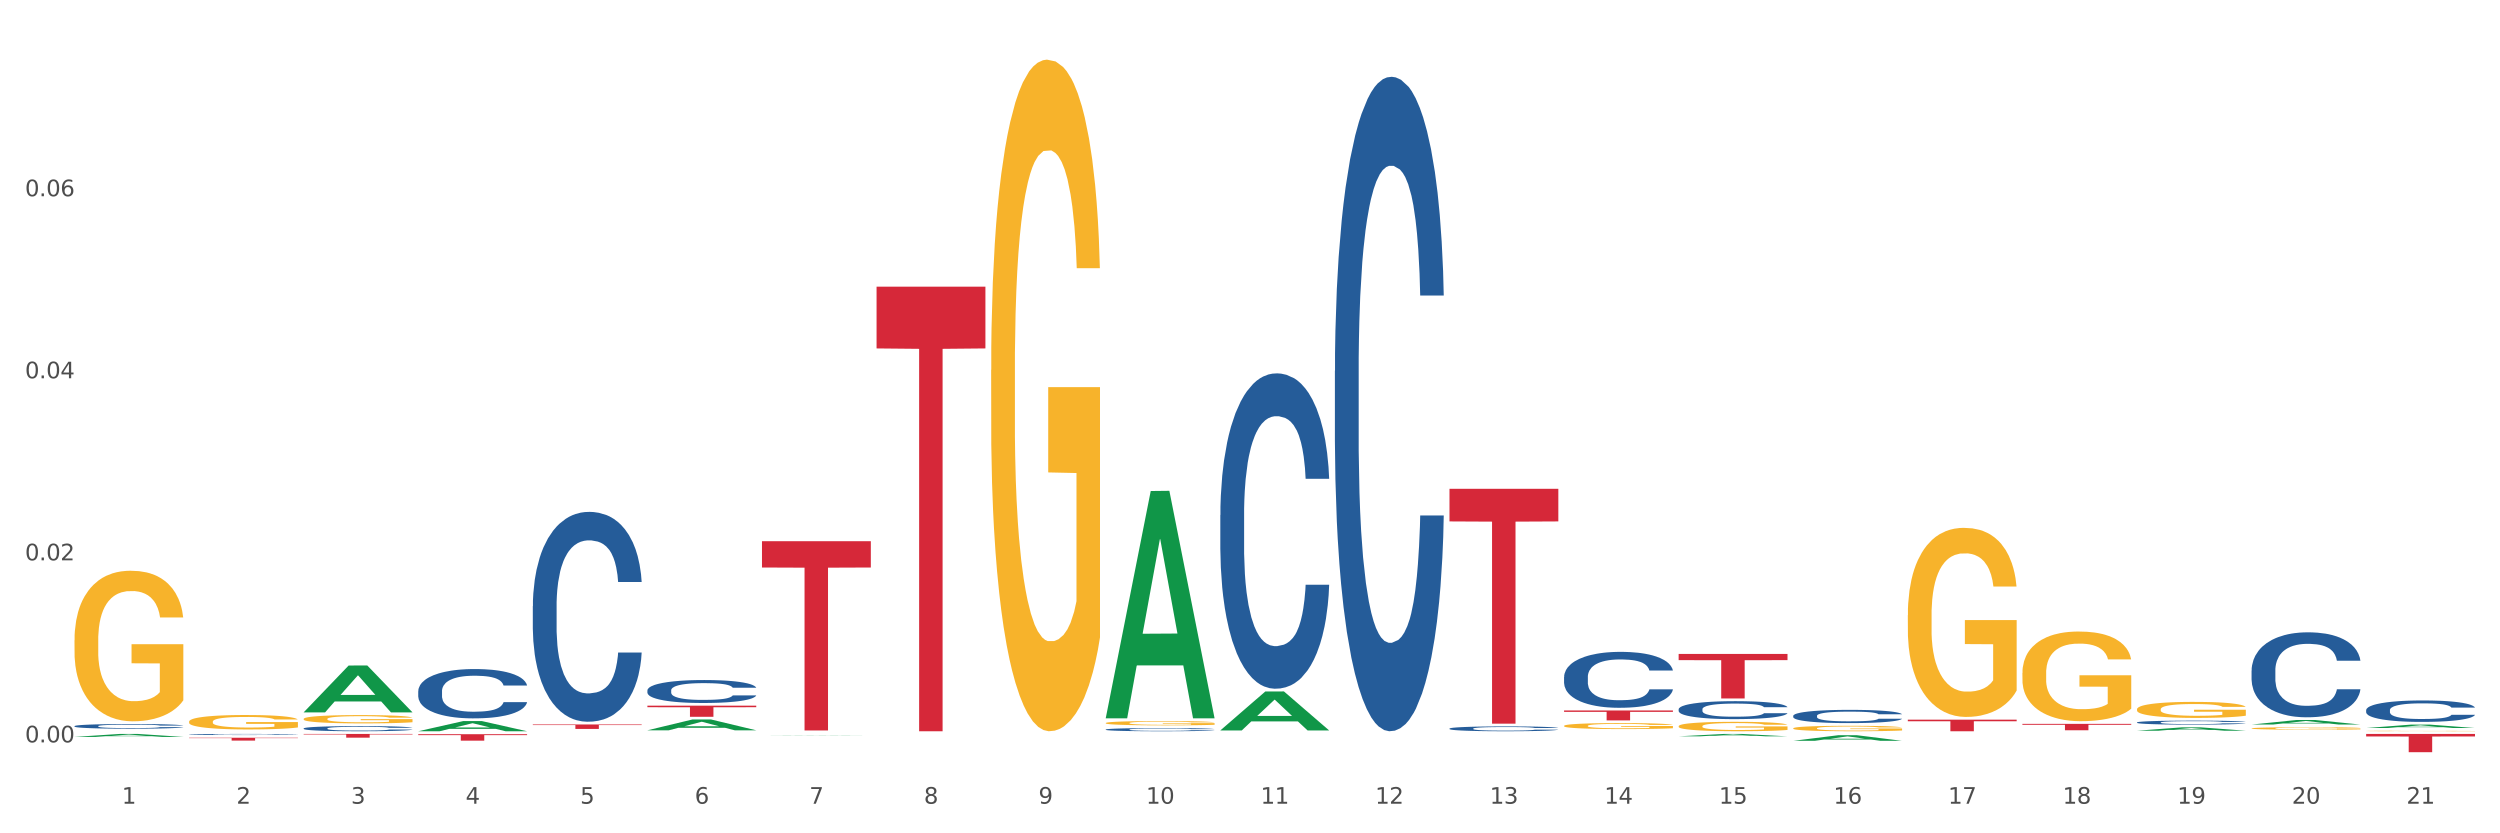 <?xml version="1.0" encoding="utf-8" standalone="no"?>
<!DOCTYPE svg PUBLIC "-//W3C//DTD SVG 1.1//EN"
  "http://www.w3.org/Graphics/SVG/1.1/DTD/svg11.dtd">
<svg xmlns:xlink="http://www.w3.org/1999/xlink" width="1080pt" height="360pt" viewBox="0 0 1080 360" xmlns="http://www.w3.org/2000/svg" version="1.1">
 <rect x="0" y="0" width="1080" height="360" fill="#333333" stroke="none"/>
 <defs>
  <style type="text/css">*{stroke-linejoin: round; stroke-linecap: butt}</style>
 </defs>
 <g id="figure_1">
  <g id="patch_1">
   <path d="M 0 360 
L 1080 360 
L 1080 0 
L 0 0 
z
" style="fill: #ffffff; stroke: #ffffff; stroke-linejoin: miter"/>
  </g>
  <g id="axes_1">
   <g id="matplotlib.axis_1">
    <g id="xtick_1">
     <g id="text_1">
      <!-- 1 -->
      <g style="fill: #4d4d4d" transform="translate(52.633 347.204) scale(0.096 -0.096)">
       <defs>
        <path id="DejaVuSans-31" d="M 794 531 
L 1825 531 
L 1825 4091 
L 703 3866 
L 703 4441 
L 1819 4666 
L 2450 4666 
L 2450 531 
L 3481 531 
L 3481 0 
L 794 0 
L 794 531 
z
" transform="scale(0.016)"/>
       </defs>
       <use xlink:href="#DejaVuSans-31"/>
      </g>
     </g>
    </g>
    <g id="xtick_2">
     <g id="text_2">
      <!-- 2 -->
      <g style="fill: #4d4d4d" transform="translate(102.133 347.204) scale(0.096 -0.096)">
       <defs>
        <path id="DejaVuSans-32" d="M 1228 531 
L 3431 531 
L 3431 0 
L 469 0 
L 469 531 
Q 828 903 1448 1529 
Q 2069 2156 2228 2338 
Q 2531 2678 2651 2914 
Q 2772 3150 2772 3378 
Q 2772 3750 2511 3984 
Q 2250 4219 1831 4219 
Q 1534 4219 1204 4116 
Q 875 4013 500 3803 
L 500 4441 
Q 881 4594 1212 4672 
Q 1544 4750 1819 4750 
Q 2544 4750 2975 4387 
Q 3406 4025 3406 3419 
Q 3406 3131 3298 2873 
Q 3191 2616 2906 2266 
Q 2828 2175 2409 1742 
Q 1991 1309 1228 531 
z
" transform="scale(0.016)"/>
       </defs>
       <use xlink:href="#DejaVuSans-32"/>
      </g>
     </g>
    </g>
    <g id="xtick_3">
     <g id="text_3">
      <!-- 3 -->
      <g style="fill: #4d4d4d" transform="translate(151.633 347.204) scale(0.096 -0.096)">
       <defs>
        <path id="DejaVuSans-33" d="M 2597 2516 
Q 3050 2419 3304 2112 
Q 3559 1806 3559 1356 
Q 3559 666 3084 287 
Q 2609 -91 1734 -91 
Q 1441 -91 1130 -33 
Q 819 25 488 141 
L 488 750 
Q 750 597 1062 519 
Q 1375 441 1716 441 
Q 2309 441 2620 675 
Q 2931 909 2931 1356 
Q 2931 1769 2642 2001 
Q 2353 2234 1838 2234 
L 1294 2234 
L 1294 2753 
L 1863 2753 
Q 2328 2753 2575 2939 
Q 2822 3125 2822 3475 
Q 2822 3834 2567 4026 
Q 2313 4219 1838 4219 
Q 1578 4219 1281 4162 
Q 984 4106 628 3988 
L 628 4550 
Q 988 4650 1302 4700 
Q 1616 4750 1894 4750 
Q 2613 4750 3031 4423 
Q 3450 4097 3450 3541 
Q 3450 3153 3228 2886 
Q 3006 2619 2597 2516 
z
" transform="scale(0.016)"/>
       </defs>
       <use xlink:href="#DejaVuSans-33"/>
      </g>
     </g>
    </g>
    <g id="xtick_4">
     <g id="text_4">
      <!-- 4 -->
      <g style="fill: #4d4d4d" transform="translate(201.133 347.204) scale(0.096 -0.096)">
       <defs>
        <path id="DejaVuSans-34" d="M 2419 4116 
L 825 1625 
L 2419 1625 
L 2419 4116 
z
M 2253 4666 
L 3047 4666 
L 3047 1625 
L 3713 1625 
L 3713 1100 
L 3047 1100 
L 3047 0 
L 2419 0 
L 2419 1100 
L 313 1100 
L 313 1709 
L 2253 4666 
z
" transform="scale(0.016)"/>
       </defs>
       <use xlink:href="#DejaVuSans-34"/>
      </g>
     </g>
    </g>
    <g id="xtick_5">
     <g id="text_5">
      <!-- 5 -->
      <g style="fill: #4d4d4d" transform="translate(250.633 347.204) scale(0.096 -0.096)">
       <defs>
        <path id="DejaVuSans-35" d="M 691 4666 
L 3169 4666 
L 3169 4134 
L 1269 4134 
L 1269 2991 
Q 1406 3038 1543 3061 
Q 1681 3084 1819 3084 
Q 2600 3084 3056 2656 
Q 3513 2228 3513 1497 
Q 3513 744 3044 326 
Q 2575 -91 1722 -91 
Q 1428 -91 1123 -41 
Q 819 9 494 109 
L 494 744 
Q 775 591 1075 516 
Q 1375 441 1709 441 
Q 2250 441 2565 725 
Q 2881 1009 2881 1497 
Q 2881 1984 2565 2268 
Q 2250 2553 1709 2553 
Q 1456 2553 1204 2497 
Q 953 2441 691 2322 
L 691 4666 
z
" transform="scale(0.016)"/>
       </defs>
       <use xlink:href="#DejaVuSans-35"/>
      </g>
     </g>
    </g>
    <g id="xtick_6">
     <g id="text_6">
      <!-- 6 -->
      <g style="fill: #4d4d4d" transform="translate(300.134 347.204) scale(0.096 -0.096)">
       <defs>
        <path id="DejaVuSans-36" d="M 2113 2584 
Q 1688 2584 1439 2293 
Q 1191 2003 1191 1497 
Q 1191 994 1439 701 
Q 1688 409 2113 409 
Q 2538 409 2786 701 
Q 3034 994 3034 1497 
Q 3034 2003 2786 2293 
Q 2538 2584 2113 2584 
z
M 3366 4563 
L 3366 3988 
Q 3128 4100 2886 4159 
Q 2644 4219 2406 4219 
Q 1781 4219 1451 3797 
Q 1122 3375 1075 2522 
Q 1259 2794 1537 2939 
Q 1816 3084 2150 3084 
Q 2853 3084 3261 2657 
Q 3669 2231 3669 1497 
Q 3669 778 3244 343 
Q 2819 -91 2113 -91 
Q 1303 -91 875 529 
Q 447 1150 447 2328 
Q 447 3434 972 4092 
Q 1497 4750 2381 4750 
Q 2619 4750 2861 4703 
Q 3103 4656 3366 4563 
z
" transform="scale(0.016)"/>
       </defs>
       <use xlink:href="#DejaVuSans-36"/>
      </g>
     </g>
    </g>
    <g id="xtick_7">
     <g id="text_7">
      <!-- 7 -->
      <g style="fill: #4d4d4d" transform="translate(349.634 347.204) scale(0.096 -0.096)">
       <defs>
        <path id="DejaVuSans-37" d="M 525 4666 
L 3525 4666 
L 3525 4397 
L 1831 0 
L 1172 0 
L 2766 4134 
L 525 4134 
L 525 4666 
z
" transform="scale(0.016)"/>
       </defs>
       <use xlink:href="#DejaVuSans-37"/>
      </g>
     </g>
    </g>
    <g id="xtick_8">
     <g id="text_8">
      <!-- 8 -->
      <g style="fill: #4d4d4d" transform="translate(399.134 347.204) scale(0.096 -0.096)">
       <defs>
        <path id="DejaVuSans-38" d="M 2034 2216 
Q 1584 2216 1326 1975 
Q 1069 1734 1069 1313 
Q 1069 891 1326 650 
Q 1584 409 2034 409 
Q 2484 409 2743 651 
Q 3003 894 3003 1313 
Q 3003 1734 2745 1975 
Q 2488 2216 2034 2216 
z
M 1403 2484 
Q 997 2584 770 2862 
Q 544 3141 544 3541 
Q 544 4100 942 4425 
Q 1341 4750 2034 4750 
Q 2731 4750 3128 4425 
Q 3525 4100 3525 3541 
Q 3525 3141 3298 2862 
Q 3072 2584 2669 2484 
Q 3125 2378 3379 2068 
Q 3634 1759 3634 1313 
Q 3634 634 3220 271 
Q 2806 -91 2034 -91 
Q 1263 -91 848 271 
Q 434 634 434 1313 
Q 434 1759 690 2068 
Q 947 2378 1403 2484 
z
M 1172 3481 
Q 1172 3119 1398 2916 
Q 1625 2713 2034 2713 
Q 2441 2713 2670 2916 
Q 2900 3119 2900 3481 
Q 2900 3844 2670 4047 
Q 2441 4250 2034 4250 
Q 1625 4250 1398 4047 
Q 1172 3844 1172 3481 
z
" transform="scale(0.016)"/>
       </defs>
       <use xlink:href="#DejaVuSans-38"/>
      </g>
     </g>
    </g>
    <g id="xtick_9">
     <g id="text_9">
      <!-- 9 -->
      <g style="fill: #4d4d4d" transform="translate(448.634 347.204) scale(0.096 -0.096)">
       <defs>
        <path id="DejaVuSans-39" d="M 703 97 
L 703 672 
Q 941 559 1184 500 
Q 1428 441 1663 441 
Q 2288 441 2617 861 
Q 2947 1281 2994 2138 
Q 2813 1869 2534 1725 
Q 2256 1581 1919 1581 
Q 1219 1581 811 2004 
Q 403 2428 403 3163 
Q 403 3881 828 4315 
Q 1253 4750 1959 4750 
Q 2769 4750 3195 4129 
Q 3622 3509 3622 2328 
Q 3622 1225 3098 567 
Q 2575 -91 1691 -91 
Q 1453 -91 1209 -44 
Q 966 3 703 97 
z
M 1959 2075 
Q 2384 2075 2632 2365 
Q 2881 2656 2881 3163 
Q 2881 3666 2632 3958 
Q 2384 4250 1959 4250 
Q 1534 4250 1286 3958 
Q 1038 3666 1038 3163 
Q 1038 2656 1286 2365 
Q 1534 2075 1959 2075 
z
" transform="scale(0.016)"/>
       </defs>
       <use xlink:href="#DejaVuSans-39"/>
      </g>
     </g>
    </g>
    <g id="xtick_10">
     <g id="text_10">
      <!-- 10 -->
      <g style="fill: #4d4d4d" transform="translate(495.079 347.204) scale(0.096 -0.096)">
       <defs>
        <path id="DejaVuSans-30" d="M 2034 4250 
Q 1547 4250 1301 3770 
Q 1056 3291 1056 2328 
Q 1056 1369 1301 889 
Q 1547 409 2034 409 
Q 2525 409 2770 889 
Q 3016 1369 3016 2328 
Q 3016 3291 2770 3770 
Q 2525 4250 2034 4250 
z
M 2034 4750 
Q 2819 4750 3233 4129 
Q 3647 3509 3647 2328 
Q 3647 1150 3233 529 
Q 2819 -91 2034 -91 
Q 1250 -91 836 529 
Q 422 1150 422 2328 
Q 422 3509 836 4129 
Q 1250 4750 2034 4750 
z
" transform="scale(0.016)"/>
       </defs>
       <use xlink:href="#DejaVuSans-31"/>
       <use xlink:href="#DejaVuSans-30" transform="translate(63.623 0)"/>
      </g>
     </g>
    </g>
    <g id="xtick_11">
     <g id="text_11">
      <!-- 11 -->
      <g style="fill: #4d4d4d" transform="translate(544.58 347.204) scale(0.096 -0.096)">
       <use xlink:href="#DejaVuSans-31"/>
       <use xlink:href="#DejaVuSans-31" transform="translate(63.623 0)"/>
      </g>
     </g>
    </g>
    <g id="xtick_12">
     <g id="text_12">
      <!-- 12 -->
      <g style="fill: #4d4d4d" transform="translate(594.08 347.204) scale(0.096 -0.096)">
       <use xlink:href="#DejaVuSans-31"/>
       <use xlink:href="#DejaVuSans-32" transform="translate(63.623 0)"/>
      </g>
     </g>
    </g>
    <g id="xtick_13">
     <g id="text_13">
      <!-- 13 -->
      <g style="fill: #4d4d4d" transform="translate(643.58 347.204) scale(0.096 -0.096)">
       <use xlink:href="#DejaVuSans-31"/>
       <use xlink:href="#DejaVuSans-33" transform="translate(63.623 0)"/>
      </g>
     </g>
    </g>
    <g id="xtick_14">
     <g id="text_14">
      <!-- 14 -->
      <g style="fill: #4d4d4d" transform="translate(693.08 347.204) scale(0.096 -0.096)">
       <use xlink:href="#DejaVuSans-31"/>
       <use xlink:href="#DejaVuSans-34" transform="translate(63.623 0)"/>
      </g>
     </g>
    </g>
    <g id="xtick_15">
     <g id="text_15">
      <!-- 15 -->
      <g style="fill: #4d4d4d" transform="translate(742.58 347.204) scale(0.096 -0.096)">
       <use xlink:href="#DejaVuSans-31"/>
       <use xlink:href="#DejaVuSans-35" transform="translate(63.623 0)"/>
      </g>
     </g>
    </g>
    <g id="xtick_16">
     <g id="text_16">
      <!-- 16 -->
      <g style="fill: #4d4d4d" transform="translate(792.08 347.204) scale(0.096 -0.096)">
       <use xlink:href="#DejaVuSans-31"/>
       <use xlink:href="#DejaVuSans-36" transform="translate(63.623 0)"/>
      </g>
     </g>
    </g>
    <g id="xtick_17">
     <g id="text_17">
      <!-- 17 -->
      <g style="fill: #4d4d4d" transform="translate(841.58 347.204) scale(0.096 -0.096)">
       <use xlink:href="#DejaVuSans-31"/>
       <use xlink:href="#DejaVuSans-37" transform="translate(63.623 0)"/>
      </g>
     </g>
    </g>
    <g id="xtick_18">
     <g id="text_18">
      <!-- 18 -->
      <g style="fill: #4d4d4d" transform="translate(891.08 347.204) scale(0.096 -0.096)">
       <use xlink:href="#DejaVuSans-31"/>
       <use xlink:href="#DejaVuSans-38" transform="translate(63.623 0)"/>
      </g>
     </g>
    </g>
    <g id="xtick_19">
     <g id="text_19">
      <!-- 19 -->
      <g style="fill: #4d4d4d" transform="translate(940.58 347.204) scale(0.096 -0.096)">
       <use xlink:href="#DejaVuSans-31"/>
       <use xlink:href="#DejaVuSans-39" transform="translate(63.623 0)"/>
      </g>
     </g>
    </g>
    <g id="xtick_20">
     <g id="text_20">
      <!-- 20 -->
      <g style="fill: #4d4d4d" transform="translate(990.08 347.204) scale(0.096 -0.096)">
       <use xlink:href="#DejaVuSans-32"/>
       <use xlink:href="#DejaVuSans-30" transform="translate(63.623 0)"/>
      </g>
     </g>
    </g>
    <g id="xtick_21">
     <g id="text_21">
      <!-- 21 -->
      <g style="fill: #4d4d4d" transform="translate(1039.58 347.204) scale(0.096 -0.096)">
       <use xlink:href="#DejaVuSans-32"/>
       <use xlink:href="#DejaVuSans-31" transform="translate(63.623 0)"/>
      </g>
     </g>
    </g>
    <g id="xtick_22"/>
    <g id="xtick_23"/>
    <g id="xtick_24"/>
    <g id="xtick_25"/>
    <g id="xtick_26"/>
    <g id="xtick_27"/>
    <g id="xtick_28"/>
    <g id="xtick_29"/>
    <g id="xtick_30"/>
    <g id="xtick_31"/>
    <g id="xtick_32"/>
    <g id="xtick_33"/>
    <g id="xtick_34"/>
    <g id="xtick_35"/>
    <g id="xtick_36"/>
    <g id="xtick_37"/>
    <g id="xtick_38"/>
    <g id="xtick_39"/>
    <g id="xtick_40"/>
    <g id="xtick_41"/>
   </g>
   <g id="matplotlib.axis_2">
    <g id="ytick_1">
     <g id="text_22">
      <!-- 0.00 -->
      <g style="fill: #4d4d4d" transform="translate(10.8 320.714) scale(0.096 -0.096)">
       <defs>
        <path id="DejaVuSans-2e" d="M 684 794 
L 1344 794 
L 1344 0 
L 684 0 
L 684 794 
z
" transform="scale(0.016)"/>
       </defs>
       <use xlink:href="#DejaVuSans-30"/>
       <use xlink:href="#DejaVuSans-2e" transform="translate(63.623 0)"/>
       <use xlink:href="#DejaVuSans-30" transform="translate(95.41 0)"/>
       <use xlink:href="#DejaVuSans-30" transform="translate(159.033 0)"/>
      </g>
     </g>
    </g>
    <g id="ytick_2">
     <g id="text_23">
      <!-- 0.02 -->
      <g style="fill: #4d4d4d" transform="translate(10.8 242.069) scale(0.096 -0.096)">
       <use xlink:href="#DejaVuSans-30"/>
       <use xlink:href="#DejaVuSans-2e" transform="translate(63.623 0)"/>
       <use xlink:href="#DejaVuSans-30" transform="translate(95.41 0)"/>
       <use xlink:href="#DejaVuSans-32" transform="translate(159.033 0)"/>
      </g>
     </g>
    </g>
    <g id="ytick_3">
     <g id="text_24">
      <!-- 0.04 -->
      <g style="fill: #4d4d4d" transform="translate(10.8 163.423) scale(0.096 -0.096)">
       <use xlink:href="#DejaVuSans-30"/>
       <use xlink:href="#DejaVuSans-2e" transform="translate(63.623 0)"/>
       <use xlink:href="#DejaVuSans-30" transform="translate(95.41 0)"/>
       <use xlink:href="#DejaVuSans-34" transform="translate(159.033 0)"/>
      </g>
     </g>
    </g>
    <g id="ytick_4">
     <g id="text_25">
      <!-- 0.06 -->
      <g style="fill: #4d4d4d" transform="translate(10.8 84.778) scale(0.096 -0.096)">
       <use xlink:href="#DejaVuSans-30"/>
       <use xlink:href="#DejaVuSans-2e" transform="translate(63.623 0)"/>
       <use xlink:href="#DejaVuSans-30" transform="translate(95.41 0)"/>
       <use xlink:href="#DejaVuSans-36" transform="translate(159.033 0)"/>
      </g>
     </g>
    </g>
    <g id="ytick_5"/>
    <g id="ytick_6"/>
    <g id="ytick_7"/>
    <g id="ytick_8"/>
   </g>
   <g id="PolyCollection_1">
    <path d="M 32.175 318.34 
L 32.223 318.339 
L 51.615 317.068 
L 59.663 317.067 
L 79.2 318.342 
L 69.892 318.342 
L 65.674 318.045 
L 45.652 318.045 
L 45.507 318.05 
L 41.435 318.342 
L 32.175 318.342 
L 32.175 318.34 
L 48.173 317.868 
L 63.153 317.867 
L 55.736 317.338 
L 55.639 317.336 
L 55.542 317.34 
L 48.125 317.867 
L 48.173 317.868 
L 32.175 318.34 
z
" clip-path="url(#p49565677ba)" style="fill: #109648"/>
    <path d="M 279.675 298.23 
L 279.731 298.221 
L 279.731 297.967 
L 279.897 297.623 
L 280.509 296.989 
L 281.287 296.508 
L 282.621 295.947 
L 283.344 295.711 
L 284.289 295.449 
L 286.234 295.023 
L 288.457 294.66 
L 290.014 294.461 
L 291.181 294.334 
L 293.794 294.108 
L 295.294 294.008 
L 296.851 293.927 
L 298.185 293.872 
L 300.408 293.809 
L 302.187 293.782 
L 304.244 293.773 
L 305.967 293.782 
L 308.246 293.818 
L 311.581 293.927 
L 312.859 293.99 
L 314.582 294.099 
L 316.361 294.244 
L 317.806 294.389 
L 319.474 294.597 
L 321.197 294.869 
L 322.865 295.213 
L 324.032 295.53 
L 324.977 295.865 
L 325.811 296.273 
L 326.422 296.717 
L 326.7 297.088 
L 316.528 297.088 
L 316.25 296.753 
L 315.694 296.391 
L 315.138 296.146 
L 314.527 295.947 
L 313.582 295.72 
L 312.748 295.575 
L 311.359 295.403 
L 310.08 295.294 
L 309.024 295.231 
L 307.745 295.177 
L 305.022 295.122 
L 303.076 295.122 
L 301.853 295.14 
L 300.353 295.186 
L 299.074 295.249 
L 297.573 295.358 
L 296.406 295.476 
L 295.239 295.63 
L 294.572 295.738 
L 293.571 295.938 
L 292.904 296.101 
L 292.015 296.382 
L 291.515 296.581 
L 290.625 297.097 
L 290.236 297.478 
L 290.069 297.741 
L 289.958 298.03 
L 289.958 299.444 
L 290.292 300.078 
L 290.57 300.35 
L 291.014 300.658 
L 291.848 301.056 
L 293.071 301.446 
L 294.349 301.727 
L 295.406 301.899 
L 296.406 302.026 
L 297.407 302.125 
L 298.63 302.216 
L 299.63 302.27 
L 301.131 302.325 
L 302.91 302.352 
L 304.299 302.352 
L 307.134 302.306 
L 308.413 302.261 
L 309.635 302.198 
L 310.969 302.098 
L 312.026 301.989 
L 312.637 301.908 
L 313.637 301.736 
L 314.416 301.555 
L 315.083 301.346 
L 315.527 301.165 
L 316.028 300.893 
L 316.417 300.585 
L 316.528 300.422 
L 326.7 300.422 
L 326.478 300.748 
L 326.089 301.065 
L 325.31 301.491 
L 324.699 301.736 
L 323.754 302.035 
L 322.753 302.288 
L 321.364 302.569 
L 320.085 302.778 
L 318.751 302.959 
L 317.306 303.122 
L 314.694 303.348 
L 313.749 303.412 
L 311.748 303.52 
L 310.191 303.584 
L 307.912 303.647 
L 305.578 303.684 
L 303.132 303.693 
L 300.964 303.674 
L 298.574 303.62 
L 297.073 303.566 
L 295.406 303.484 
L 293.46 303.357 
L 291.626 303.203 
L 289.903 303.022 
L 288.291 302.814 
L 286.79 302.578 
L 284.844 302.189 
L 283.399 301.808 
L 282.343 301.455 
L 281.62 301.156 
L 280.898 300.775 
L 280.509 300.513 
L 279.897 299.879 
L 279.675 299.29 
L 279.675 298.23 
z
" clip-path="url(#p49565677ba)" style="fill: #255c99"/>
    <path d="M 230.175 261.864 
L 230.231 261.781 
L 230.231 259.463 
L 230.397 256.317 
L 231.009 250.521 
L 231.787 246.132 
L 233.121 240.999 
L 233.844 238.846 
L 234.789 236.445 
L 236.734 232.553 
L 238.957 229.241 
L 240.514 227.42 
L 241.681 226.261 
L 244.294 224.191 
L 245.794 223.28 
L 247.351 222.535 
L 248.685 222.038 
L 250.908 221.458 
L 252.687 221.21 
L 254.744 221.127 
L 256.467 221.21 
L 258.746 221.541 
L 262.081 222.535 
L 263.359 223.114 
L 265.082 224.108 
L 266.861 225.433 
L 268.306 226.757 
L 269.974 228.662 
L 271.697 231.146 
L 273.365 234.292 
L 274.532 237.19 
L 275.477 240.254 
L 276.311 243.98 
L 276.922 248.037 
L 277.2 251.431 
L 267.028 251.431 
L 266.75 248.368 
L 266.194 245.056 
L 265.638 242.82 
L 265.027 240.999 
L 264.082 238.929 
L 263.248 237.604 
L 261.859 236.031 
L 260.58 235.037 
L 259.524 234.458 
L 258.245 233.961 
L 255.522 233.464 
L 253.576 233.464 
L 252.353 233.63 
L 250.853 234.044 
L 249.574 234.623 
L 248.073 235.617 
L 246.906 236.693 
L 245.739 238.101 
L 245.072 239.094 
L 244.071 240.916 
L 243.404 242.406 
L 242.515 244.973 
L 242.015 246.795 
L 241.125 251.514 
L 240.736 254.992 
L 240.569 257.393 
L 240.458 260.042 
L 240.458 272.959 
L 240.792 278.755 
L 241.07 281.239 
L 241.514 284.054 
L 242.348 287.697 
L 243.571 291.257 
L 244.849 293.824 
L 245.906 295.397 
L 246.906 296.557 
L 247.907 297.467 
L 249.13 298.295 
L 250.13 298.792 
L 251.631 299.289 
L 253.41 299.537 
L 254.799 299.537 
L 257.634 299.123 
L 258.913 298.709 
L 260.135 298.13 
L 261.469 297.219 
L 262.526 296.225 
L 263.137 295.48 
L 264.137 293.907 
L 264.916 292.251 
L 265.583 290.347 
L 266.027 288.691 
L 266.528 286.207 
L 266.917 283.392 
L 267.028 281.901 
L 277.2 281.901 
L 276.978 284.882 
L 276.589 287.78 
L 275.81 291.671 
L 275.199 293.907 
L 274.254 296.639 
L 273.253 298.958 
L 271.864 301.524 
L 270.585 303.429 
L 269.251 305.085 
L 267.806 306.575 
L 265.194 308.645 
L 264.249 309.225 
L 262.248 310.218 
L 260.691 310.798 
L 258.412 311.377 
L 256.078 311.709 
L 253.632 311.791 
L 251.464 311.626 
L 249.074 311.129 
L 247.573 310.632 
L 245.906 309.887 
L 243.96 308.728 
L 242.126 307.32 
L 240.403 305.664 
L 238.791 303.76 
L 237.29 301.607 
L 235.344 298.047 
L 233.899 294.569 
L 232.843 291.34 
L 232.12 288.608 
L 231.398 285.13 
L 231.009 282.729 
L 230.397 276.933 
L 230.175 271.551 
L 230.175 261.864 
z
" clip-path="url(#p49565677ba)" style="fill: #255c99"/>
    <path d="M 180.675 298.603 
L 180.731 298.583 
L 180.731 298.038 
L 180.897 297.299 
L 181.509 295.936 
L 182.287 294.905 
L 183.621 293.698 
L 184.344 293.192 
L 185.289 292.628 
L 187.234 291.713 
L 189.457 290.935 
L 191.014 290.507 
L 192.181 290.234 
L 194.794 289.748 
L 196.294 289.533 
L 197.851 289.358 
L 199.185 289.242 
L 201.408 289.105 
L 203.187 289.047 
L 205.244 289.027 
L 206.967 289.047 
L 209.246 289.125 
L 212.581 289.358 
L 213.859 289.495 
L 215.582 289.728 
L 217.361 290.039 
L 218.806 290.351 
L 220.474 290.798 
L 222.197 291.382 
L 223.865 292.122 
L 225.032 292.803 
L 225.977 293.523 
L 226.811 294.399 
L 227.422 295.352 
L 227.7 296.15 
L 217.528 296.15 
L 217.25 295.43 
L 216.694 294.652 
L 216.138 294.126 
L 215.527 293.698 
L 214.582 293.212 
L 213.748 292.9 
L 212.359 292.531 
L 211.08 292.297 
L 210.024 292.161 
L 208.745 292.044 
L 206.022 291.927 
L 204.076 291.927 
L 202.853 291.966 
L 201.353 292.063 
L 200.074 292.2 
L 198.573 292.433 
L 197.406 292.686 
L 196.239 293.017 
L 195.572 293.251 
L 194.571 293.679 
L 193.904 294.029 
L 193.015 294.632 
L 192.515 295.061 
L 191.625 296.17 
L 191.236 296.987 
L 191.069 297.552 
L 190.958 298.174 
L 190.958 301.21 
L 191.292 302.573 
L 191.57 303.157 
L 192.014 303.818 
L 192.848 304.675 
L 194.071 305.511 
L 195.349 306.115 
L 196.406 306.484 
L 197.406 306.757 
L 198.407 306.971 
L 199.63 307.166 
L 200.63 307.282 
L 202.131 307.399 
L 203.91 307.458 
L 205.299 307.458 
L 208.134 307.36 
L 209.412 307.263 
L 210.635 307.127 
L 211.969 306.913 
L 213.026 306.679 
L 213.637 306.504 
L 214.637 306.134 
L 215.416 305.745 
L 216.083 305.297 
L 216.527 304.908 
L 217.028 304.324 
L 217.417 303.663 
L 217.528 303.312 
L 227.7 303.312 
L 227.478 304.013 
L 227.089 304.694 
L 226.31 305.609 
L 225.699 306.134 
L 224.754 306.776 
L 223.753 307.321 
L 222.364 307.925 
L 221.085 308.372 
L 219.751 308.761 
L 218.306 309.112 
L 215.694 309.598 
L 214.749 309.735 
L 212.748 309.968 
L 211.191 310.104 
L 208.912 310.241 
L 206.578 310.318 
L 204.132 310.338 
L 201.964 310.299 
L 199.574 310.182 
L 198.073 310.065 
L 196.406 309.89 
L 194.46 309.618 
L 192.626 309.287 
L 190.903 308.898 
L 189.291 308.45 
L 187.79 307.944 
L 185.844 307.107 
L 184.399 306.29 
L 183.343 305.531 
L 182.62 304.889 
L 181.898 304.071 
L 181.509 303.507 
L 180.897 302.145 
L 180.675 300.88 
L 180.675 298.603 
z
" clip-path="url(#p49565677ba)" style="fill: #255c99"/>
    <path d="M 131.175 314.675 
L 131.231 314.673 
L 131.231 314.616 
L 131.397 314.539 
L 132.009 314.396 
L 132.787 314.288 
L 134.121 314.162 
L 134.844 314.11 
L 135.789 314.051 
L 137.734 313.955 
L 139.957 313.874 
L 141.514 313.829 
L 142.681 313.8 
L 145.294 313.75 
L 146.794 313.727 
L 148.351 313.709 
L 149.685 313.697 
L 151.908 313.682 
L 153.687 313.676 
L 155.744 313.674 
L 157.467 313.676 
L 159.746 313.684 
L 163.081 313.709 
L 164.359 313.723 
L 166.082 313.747 
L 167.861 313.78 
L 169.306 313.813 
L 170.974 313.859 
L 172.697 313.92 
L 174.365 313.998 
L 175.532 314.069 
L 176.477 314.144 
L 177.311 314.236 
L 177.922 314.335 
L 178.2 314.419 
L 168.028 314.419 
L 167.75 314.343 
L 167.194 314.262 
L 166.638 314.207 
L 166.027 314.162 
L 165.082 314.112 
L 164.248 314.079 
L 162.859 314.04 
L 161.58 314.016 
L 160.524 314.002 
L 159.245 313.99 
L 156.522 313.977 
L 154.576 313.977 
L 153.353 313.981 
L 151.853 313.992 
L 150.574 314.006 
L 149.073 314.03 
L 147.906 314.057 
L 146.739 314.091 
L 146.072 314.116 
L 145.071 314.16 
L 144.404 314.197 
L 143.515 314.26 
L 143.015 314.305 
L 142.125 314.421 
L 141.736 314.506 
L 141.569 314.565 
L 141.458 314.63 
L 141.458 314.947 
L 141.792 315.09 
L 142.07 315.151 
L 142.514 315.22 
L 143.348 315.309 
L 144.571 315.397 
L 145.849 315.46 
L 146.906 315.499 
L 147.906 315.527 
L 148.907 315.549 
L 150.13 315.57 
L 151.13 315.582 
L 152.631 315.594 
L 154.41 315.6 
L 155.799 315.6 
L 158.634 315.59 
L 159.912 315.58 
L 161.135 315.566 
L 162.469 315.543 
L 163.526 315.519 
L 164.137 315.501 
L 165.137 315.462 
L 165.916 315.421 
L 166.583 315.375 
L 167.027 315.334 
L 167.528 315.273 
L 167.917 315.204 
L 168.028 315.167 
L 178.2 315.167 
L 177.978 315.24 
L 177.589 315.312 
L 176.81 315.407 
L 176.199 315.462 
L 175.254 315.529 
L 174.253 315.586 
L 172.864 315.649 
L 171.585 315.696 
L 170.251 315.737 
L 168.806 315.773 
L 166.194 315.824 
L 165.249 315.838 
L 163.248 315.863 
L 161.691 315.877 
L 159.412 315.891 
L 157.078 315.899 
L 154.632 315.901 
L 152.464 315.897 
L 150.074 315.885 
L 148.573 315.873 
L 146.906 315.855 
L 144.96 315.826 
L 143.126 315.792 
L 141.403 315.751 
L 139.791 315.704 
L 138.29 315.651 
L 136.344 315.564 
L 134.899 315.478 
L 133.843 315.399 
L 133.12 315.332 
L 132.398 315.246 
L 132.009 315.187 
L 131.397 315.045 
L 131.175 314.913 
L 131.175 314.675 
z
" clip-path="url(#p49565677ba)" style="fill: #255c99"/>
    <path d="M 81.675 317.279 
L 81.731 317.278 
L 81.731 317.266 
L 81.897 317.25 
L 82.509 317.22 
L 83.287 317.197 
L 84.621 317.17 
L 85.344 317.159 
L 86.289 317.146 
L 88.234 317.126 
L 90.457 317.109 
L 92.014 317.099 
L 93.181 317.093 
L 95.794 317.083 
L 97.294 317.078 
L 98.851 317.074 
L 100.185 317.071 
L 102.408 317.068 
L 104.187 317.067 
L 106.244 317.067 
L 107.967 317.067 
L 110.246 317.069 
L 113.581 317.074 
L 114.859 317.077 
L 116.582 317.082 
L 118.361 317.089 
L 119.806 317.096 
L 121.474 317.106 
L 123.197 317.119 
L 124.865 317.135 
L 126.032 317.15 
L 126.977 317.166 
L 127.811 317.186 
L 128.422 317.207 
L 128.7 317.224 
L 118.528 317.224 
L 118.25 317.208 
L 117.694 317.191 
L 117.138 317.179 
L 116.527 317.17 
L 115.582 317.159 
L 114.748 317.152 
L 113.359 317.144 
L 112.08 317.139 
L 111.024 317.136 
L 109.745 317.133 
L 107.022 317.131 
L 105.076 317.131 
L 103.853 317.132 
L 102.353 317.134 
L 101.074 317.137 
L 99.573 317.142 
L 98.406 317.148 
L 97.239 317.155 
L 96.572 317.16 
L 95.571 317.17 
L 94.904 317.177 
L 94.015 317.191 
L 93.515 317.2 
L 92.625 317.225 
L 92.236 317.243 
L 92.069 317.255 
L 91.958 317.269 
L 91.958 317.336 
L 92.292 317.367 
L 92.57 317.379 
L 93.014 317.394 
L 93.848 317.413 
L 95.071 317.432 
L 96.349 317.445 
L 97.406 317.453 
L 98.406 317.459 
L 99.407 317.464 
L 100.63 317.468 
L 101.63 317.471 
L 103.131 317.473 
L 104.91 317.475 
L 106.299 317.475 
L 109.134 317.473 
L 110.412 317.47 
L 111.635 317.467 
L 112.969 317.463 
L 114.026 317.457 
L 114.637 317.454 
L 115.638 317.445 
L 116.416 317.437 
L 117.083 317.427 
L 117.527 317.418 
L 118.028 317.405 
L 118.417 317.391 
L 118.528 317.383 
L 128.7 317.383 
L 128.478 317.398 
L 128.089 317.414 
L 127.31 317.434 
L 126.699 317.445 
L 125.754 317.46 
L 124.753 317.472 
L 123.364 317.485 
L 122.085 317.495 
L 120.751 317.504 
L 119.306 317.511 
L 116.694 317.522 
L 115.749 317.525 
L 113.748 317.53 
L 112.191 317.533 
L 109.912 317.536 
L 107.578 317.538 
L 105.132 317.538 
L 102.964 317.538 
L 100.574 317.535 
L 99.073 317.532 
L 97.406 317.529 
L 95.46 317.523 
L 93.626 317.515 
L 91.903 317.507 
L 90.291 317.497 
L 88.79 317.485 
L 86.844 317.467 
L 85.399 317.449 
L 84.343 317.432 
L 83.62 317.418 
L 82.898 317.4 
L 82.509 317.387 
L 81.897 317.357 
L 81.675 317.329 
L 81.675 317.279 
z
" clip-path="url(#p49565677ba)" style="fill: #255c99"/>
    <path d="M 32.175 313.685 
L 32.231 313.683 
L 32.231 313.631 
L 32.397 313.561 
L 33.009 313.431 
L 33.787 313.333 
L 35.121 313.218 
L 35.844 313.17 
L 36.789 313.117 
L 38.734 313.03 
L 40.957 312.956 
L 42.514 312.915 
L 43.681 312.889 
L 46.294 312.843 
L 47.794 312.822 
L 49.351 312.806 
L 50.685 312.795 
L 52.908 312.782 
L 54.687 312.776 
L 56.744 312.774 
L 58.467 312.776 
L 60.746 312.783 
L 64.081 312.806 
L 65.359 312.819 
L 67.082 312.841 
L 68.861 312.87 
L 70.306 312.9 
L 71.974 312.943 
L 73.697 312.998 
L 75.365 313.068 
L 76.532 313.133 
L 77.477 313.202 
L 78.311 313.285 
L 78.922 313.376 
L 79.2 313.452 
L 69.028 313.452 
L 68.75 313.383 
L 68.194 313.309 
L 67.638 313.259 
L 67.027 313.218 
L 66.082 313.172 
L 65.248 313.143 
L 63.859 313.107 
L 62.58 313.085 
L 61.524 313.072 
L 60.245 313.061 
L 57.522 313.05 
L 55.576 313.05 
L 54.353 313.054 
L 52.853 313.063 
L 51.574 313.076 
L 50.073 313.098 
L 48.906 313.122 
L 47.739 313.154 
L 47.072 313.176 
L 46.071 313.217 
L 45.404 313.25 
L 44.515 313.307 
L 44.015 313.348 
L 43.125 313.453 
L 42.736 313.531 
L 42.569 313.585 
L 42.458 313.644 
L 42.458 313.933 
L 42.792 314.062 
L 43.07 314.118 
L 43.514 314.181 
L 44.348 314.262 
L 45.571 314.342 
L 46.849 314.399 
L 47.906 314.434 
L 48.906 314.46 
L 49.907 314.481 
L 51.13 314.499 
L 52.13 314.51 
L 53.631 314.521 
L 55.41 314.527 
L 56.799 314.527 
L 59.634 314.518 
L 60.913 314.508 
L 62.135 314.495 
L 63.469 314.475 
L 64.526 314.453 
L 65.137 314.436 
L 66.138 314.401 
L 66.916 314.364 
L 67.583 314.322 
L 68.027 314.284 
L 68.528 314.229 
L 68.917 314.166 
L 69.028 314.133 
L 79.2 314.133 
L 78.978 314.199 
L 78.589 314.264 
L 77.81 314.351 
L 77.199 314.401 
L 76.254 314.462 
L 75.253 314.514 
L 73.864 314.571 
L 72.585 314.614 
L 71.251 314.651 
L 69.806 314.684 
L 67.194 314.731 
L 66.249 314.744 
L 64.248 314.766 
L 62.691 314.779 
L 60.412 314.792 
L 58.078 314.799 
L 55.632 314.801 
L 53.464 314.797 
L 51.074 314.786 
L 49.573 314.775 
L 47.906 314.758 
L 45.96 314.732 
L 44.126 314.701 
L 42.403 314.664 
L 40.791 314.621 
L 39.29 314.573 
L 37.344 314.494 
L 35.899 314.416 
L 34.843 314.344 
L 34.12 314.283 
L 33.398 314.205 
L 33.009 314.151 
L 32.397 314.022 
L 32.175 313.901 
L 32.175 313.685 
z
" clip-path="url(#p49565677ba)" style="fill: #255c99"/>
    <path d="M 81.675 318.704 
L 128.7 318.704 
L 128.7 318.874 
L 110.202 318.875 
L 110.202 319.926 
L 100.062 319.926 
L 100.062 318.875 
L 81.675 318.874 
L 81.675 318.705 
L 81.675 318.704 
z
" clip-path="url(#p49565677ba)" style="fill: #d62839"/>
    <path d="M 131.175 317.067 
L 178.2 317.067 
L 178.2 317.291 
L 159.702 317.293 
L 159.702 318.682 
L 149.562 318.682 
L 149.562 317.293 
L 131.175 317.291 
L 131.175 317.068 
L 131.175 317.067 
z
" clip-path="url(#p49565677ba)" style="fill: #d62839"/>
    <path d="M 180.675 317.183 
L 227.7 317.183 
L 227.7 317.57 
L 209.202 317.572 
L 209.202 319.962 
L 199.062 319.962 
L 199.062 317.572 
L 180.675 317.57 
L 180.675 317.186 
L 180.675 317.183 
z
" clip-path="url(#p49565677ba)" style="fill: #d62839"/>
    <path d="M 230.175 312.957 
L 277.2 312.957 
L 277.2 313.226 
L 258.702 313.228 
L 258.702 314.894 
L 248.562 314.894 
L 248.562 313.228 
L 230.175 313.226 
L 230.175 312.958 
L 230.175 312.957 
z
" clip-path="url(#p49565677ba)" style="fill: #d62839"/>
    <path d="M 279.675 304.858 
L 326.7 304.858 
L 326.7 305.524 
L 308.202 305.528 
L 308.202 309.648 
L 298.062 309.648 
L 298.062 305.528 
L 279.675 305.524 
L 279.675 304.862 
L 279.675 304.858 
z
" clip-path="url(#p49565677ba)" style="fill: #d62839"/>
    <path d="M 329.175 233.796 
L 376.2 233.796 
L 376.2 245.161 
L 357.702 245.238 
L 357.702 315.575 
L 347.562 315.575 
L 347.562 245.238 
L 329.175 245.161 
L 329.175 233.873 
L 329.175 233.796 
z
" clip-path="url(#p49565677ba)" style="fill: #d62839"/>
    <path d="M 378.675 123.828 
L 425.7 123.828 
L 425.7 150.52 
L 407.202 150.7 
L 407.202 315.901 
L 397.062 315.901 
L 397.062 150.7 
L 378.675 150.52 
L 378.675 124.008 
L 378.675 123.828 
z
" clip-path="url(#p49565677ba)" style="fill: #d62839"/>
    <path d="M 626.175 211.148 
L 673.2 211.148 
L 673.2 225.252 
L 654.702 225.347 
L 654.702 312.636 
L 644.562 312.636 
L 644.562 225.347 
L 626.175 225.252 
L 626.175 211.243 
L 626.175 211.148 
z
" clip-path="url(#p49565677ba)" style="fill: #d62839"/>
    <path d="M 675.675 306.93 
L 722.7 306.93 
L 722.7 307.524 
L 704.202 307.528 
L 704.202 311.208 
L 694.062 311.208 
L 694.062 307.528 
L 675.675 307.524 
L 675.675 306.934 
L 675.675 306.93 
z
" clip-path="url(#p49565677ba)" style="fill: #d62839"/>
    <path d="M 725.175 282.513 
L 772.2 282.513 
L 772.2 285.185 
L 753.702 285.203 
L 753.702 301.737 
L 743.562 301.737 
L 743.562 285.203 
L 725.175 285.185 
L 725.175 282.531 
L 725.175 282.513 
z
" clip-path="url(#p49565677ba)" style="fill: #d62839"/>
    <path d="M 824.175 310.885 
L 871.2 310.885 
L 871.2 311.582 
L 852.702 311.587 
L 852.702 315.901 
L 842.562 315.901 
L 842.562 311.587 
L 824.175 311.582 
L 824.175 310.89 
L 824.175 310.885 
z
" clip-path="url(#p49565677ba)" style="fill: #d62839"/>
    <path d="M 477.675 315.143 
L 477.731 315.142 
L 477.731 315.107 
L 477.897 315.059 
L 478.509 314.971 
L 479.287 314.905 
L 480.621 314.827 
L 481.344 314.794 
L 482.289 314.757 
L 484.234 314.698 
L 486.457 314.648 
L 488.014 314.62 
L 489.181 314.603 
L 491.794 314.571 
L 493.294 314.558 
L 494.851 314.546 
L 496.185 314.539 
L 498.408 314.53 
L 500.187 314.526 
L 502.244 314.525 
L 503.967 314.526 
L 506.246 314.531 
L 509.581 314.546 
L 510.859 314.555 
L 512.582 314.57 
L 514.361 314.59 
L 515.806 314.61 
L 517.474 314.639 
L 519.197 314.677 
L 520.865 314.725 
L 522.032 314.769 
L 522.977 314.815 
L 523.811 314.872 
L 524.422 314.933 
L 524.7 314.985 
L 514.528 314.985 
L 514.25 314.938 
L 513.694 314.888 
L 513.138 314.854 
L 512.527 314.827 
L 511.582 314.795 
L 510.748 314.775 
L 509.359 314.751 
L 508.08 314.736 
L 507.024 314.727 
L 505.745 314.72 
L 503.022 314.712 
L 501.076 314.712 
L 499.853 314.715 
L 498.353 314.721 
L 497.074 314.73 
L 495.573 314.745 
L 494.406 314.761 
L 493.239 314.783 
L 492.572 314.798 
L 491.571 314.825 
L 490.904 314.848 
L 490.015 314.887 
L 489.515 314.915 
L 488.625 314.986 
L 488.236 315.039 
L 488.069 315.075 
L 487.958 315.116 
L 487.958 315.312 
L 488.292 315.4 
L 488.57 315.437 
L 489.014 315.48 
L 489.848 315.536 
L 491.071 315.59 
L 492.349 315.629 
L 493.406 315.652 
L 494.406 315.67 
L 495.407 315.684 
L 496.63 315.696 
L 497.63 315.704 
L 499.131 315.712 
L 500.91 315.715 
L 502.299 315.715 
L 505.134 315.709 
L 506.413 315.703 
L 507.635 315.694 
L 508.969 315.68 
L 510.026 315.665 
L 510.637 315.654 
L 511.637 315.63 
L 512.416 315.605 
L 513.083 315.576 
L 513.527 315.551 
L 514.028 315.513 
L 514.417 315.47 
L 514.528 315.448 
L 524.7 315.448 
L 524.478 315.493 
L 524.089 315.537 
L 523.31 315.596 
L 522.699 315.63 
L 521.754 315.671 
L 520.753 315.706 
L 519.364 315.745 
L 518.085 315.774 
L 516.751 315.8 
L 515.306 315.822 
L 512.694 315.854 
L 511.749 315.862 
L 509.748 315.877 
L 508.191 315.886 
L 505.912 315.895 
L 503.578 315.9 
L 501.132 315.901 
L 498.964 315.899 
L 496.574 315.891 
L 495.073 315.884 
L 493.406 315.872 
L 491.46 315.855 
L 489.626 315.833 
L 487.903 315.808 
L 486.291 315.779 
L 484.79 315.747 
L 482.844 315.693 
L 481.399 315.64 
L 480.343 315.591 
L 479.62 315.549 
L 478.898 315.497 
L 478.509 315.46 
L 477.897 315.372 
L 477.675 315.29 
L 477.675 315.143 
z
" clip-path="url(#p49565677ba)" style="fill: #255c99"/>
    <path d="M 527.175 222.506 
L 527.231 222.382 
L 527.231 218.898 
L 527.397 214.17 
L 528.009 205.46 
L 528.787 198.866 
L 530.121 191.151 
L 530.844 187.916 
L 531.789 184.308 
L 533.734 178.46 
L 535.957 173.483 
L 537.514 170.746 
L 538.681 169.004 
L 541.294 165.894 
L 542.794 164.525 
L 544.351 163.405 
L 545.685 162.659 
L 547.908 161.788 
L 549.687 161.414 
L 551.744 161.29 
L 553.467 161.414 
L 555.746 161.912 
L 559.081 163.405 
L 560.359 164.276 
L 562.082 165.769 
L 563.861 167.76 
L 565.306 169.751 
L 566.974 172.612 
L 568.697 176.345 
L 570.365 181.073 
L 571.532 185.428 
L 572.477 190.032 
L 573.311 195.631 
L 573.922 201.727 
L 574.2 206.829 
L 564.028 206.829 
L 563.75 202.225 
L 563.194 197.248 
L 562.638 193.889 
L 562.027 191.151 
L 561.082 188.041 
L 560.248 186.05 
L 558.859 183.686 
L 557.58 182.193 
L 556.524 181.322 
L 555.245 180.575 
L 552.522 179.829 
L 550.576 179.829 
L 549.353 180.078 
L 547.853 180.7 
L 546.574 181.571 
L 545.073 183.064 
L 543.906 184.681 
L 542.739 186.797 
L 542.072 188.29 
L 541.071 191.027 
L 540.404 193.267 
L 539.515 197.124 
L 539.015 199.861 
L 538.125 206.953 
L 537.736 212.179 
L 537.569 215.787 
L 537.458 219.769 
L 537.458 239.179 
L 537.792 247.888 
L 538.07 251.621 
L 538.514 255.851 
L 539.348 261.326 
L 540.571 266.676 
L 541.849 270.533 
L 542.906 272.897 
L 543.906 274.639 
L 544.907 276.008 
L 546.13 277.252 
L 547.13 277.998 
L 548.631 278.745 
L 550.41 279.118 
L 551.799 279.118 
L 554.634 278.496 
L 555.913 277.874 
L 557.135 277.003 
L 558.469 275.634 
L 559.526 274.141 
L 560.137 273.022 
L 561.138 270.658 
L 561.916 268.169 
L 562.583 265.307 
L 563.027 262.819 
L 563.528 259.086 
L 563.917 254.856 
L 564.028 252.616 
L 574.2 252.616 
L 573.978 257.095 
L 573.589 261.45 
L 572.81 267.298 
L 572.199 270.658 
L 571.254 274.763 
L 570.253 278.247 
L 568.864 282.104 
L 567.585 284.966 
L 566.251 287.455 
L 564.806 289.694 
L 562.194 292.805 
L 561.249 293.676 
L 559.248 295.169 
L 557.691 296.04 
L 555.412 296.911 
L 553.078 297.408 
L 550.632 297.533 
L 548.464 297.284 
L 546.074 296.537 
L 544.573 295.791 
L 542.906 294.671 
L 540.96 292.929 
L 539.126 290.814 
L 537.403 288.326 
L 535.791 285.464 
L 534.29 282.229 
L 532.344 276.879 
L 530.899 271.653 
L 529.843 266.8 
L 529.12 262.694 
L 528.398 257.469 
L 528.009 253.86 
L 527.397 245.151 
L 527.175 237.063 
L 527.175 222.506 
z
" clip-path="url(#p49565677ba)" style="fill: #255c99"/>
    <path d="M 576.675 160.208 
L 576.731 159.95 
L 576.731 152.721 
L 576.897 142.909 
L 577.509 124.835 
L 578.287 111.151 
L 579.621 95.143 
L 580.344 88.43 
L 581.289 80.942 
L 583.234 68.807 
L 585.457 58.479 
L 587.014 52.798 
L 588.181 49.184 
L 590.794 42.729 
L 592.294 39.889 
L 593.851 37.565 
L 595.185 36.016 
L 597.408 34.208 
L 599.187 33.434 
L 601.244 33.175 
L 602.967 33.434 
L 605.246 34.466 
L 608.581 37.565 
L 609.859 39.372 
L 611.582 42.471 
L 613.361 46.602 
L 614.806 50.733 
L 616.474 56.671 
L 618.197 64.417 
L 619.865 74.229 
L 621.032 83.266 
L 621.977 92.819 
L 622.811 104.438 
L 623.422 117.09 
L 623.7 127.676 
L 613.528 127.676 
L 613.25 118.122 
L 612.694 107.794 
L 612.138 100.823 
L 611.527 95.143 
L 610.582 88.688 
L 609.748 84.557 
L 608.359 79.651 
L 607.08 76.553 
L 606.024 74.745 
L 604.745 73.196 
L 602.022 71.647 
L 600.076 71.647 
L 598.853 72.163 
L 597.353 73.454 
L 596.074 75.262 
L 594.573 78.36 
L 593.406 81.717 
L 592.239 86.106 
L 591.572 89.204 
L 590.571 94.885 
L 589.904 99.532 
L 589.015 107.536 
L 588.515 113.217 
L 587.625 127.934 
L 587.236 138.778 
L 587.069 146.266 
L 586.958 154.528 
L 586.958 194.807 
L 587.292 212.881 
L 587.57 220.627 
L 588.014 229.405 
L 588.848 240.766 
L 590.071 251.868 
L 591.349 259.873 
L 592.406 264.778 
L 593.406 268.393 
L 594.407 271.233 
L 595.63 273.815 
L 596.63 275.364 
L 598.131 276.914 
L 599.91 277.688 
L 601.299 277.688 
L 604.134 276.397 
L 605.413 275.106 
L 606.635 273.299 
L 607.969 270.459 
L 609.026 267.36 
L 609.637 265.037 
L 610.638 260.131 
L 611.416 254.967 
L 612.083 249.028 
L 612.527 243.864 
L 613.028 236.118 
L 613.417 227.34 
L 613.528 222.692 
L 623.7 222.692 
L 623.478 231.987 
L 623.089 241.024 
L 622.31 253.159 
L 621.699 260.131 
L 620.754 268.651 
L 619.753 275.881 
L 618.364 283.885 
L 617.085 289.823 
L 615.751 294.987 
L 614.306 299.635 
L 611.694 306.09 
L 610.749 307.897 
L 608.748 310.996 
L 607.191 312.803 
L 604.912 314.61 
L 602.578 315.643 
L 600.132 315.901 
L 597.964 315.385 
L 595.574 313.836 
L 594.073 312.287 
L 592.406 309.963 
L 590.46 306.348 
L 588.626 301.959 
L 586.903 296.795 
L 585.291 290.856 
L 583.79 284.143 
L 581.844 273.041 
L 580.399 262.196 
L 579.343 252.127 
L 578.62 243.606 
L 577.898 232.762 
L 577.509 225.274 
L 576.897 207.2 
L 576.675 190.418 
L 576.675 160.208 
z
" clip-path="url(#p49565677ba)" style="fill: #255c99"/>
    <path d="M 626.175 314.745 
L 626.231 314.743 
L 626.231 314.689 
L 626.397 314.616 
L 627.009 314.482 
L 627.787 314.38 
L 629.121 314.262 
L 629.844 314.212 
L 630.789 314.156 
L 632.734 314.066 
L 634.957 313.989 
L 636.514 313.947 
L 637.681 313.92 
L 640.294 313.872 
L 641.794 313.851 
L 643.351 313.834 
L 644.685 313.822 
L 646.908 313.809 
L 648.687 313.803 
L 650.744 313.801 
L 652.467 313.803 
L 654.746 313.811 
L 658.081 313.834 
L 659.359 313.847 
L 661.082 313.87 
L 662.861 313.901 
L 664.306 313.932 
L 665.974 313.976 
L 667.697 314.033 
L 669.365 314.106 
L 670.532 314.173 
L 671.477 314.244 
L 672.311 314.331 
L 672.922 314.425 
L 673.2 314.503 
L 663.028 314.503 
L 662.75 314.432 
L 662.194 314.356 
L 661.638 314.304 
L 661.027 314.262 
L 660.082 314.214 
L 659.248 314.183 
L 657.859 314.146 
L 656.58 314.123 
L 655.524 314.11 
L 654.245 314.099 
L 651.522 314.087 
L 649.576 314.087 
L 648.353 314.091 
L 646.853 314.1 
L 645.574 314.114 
L 644.073 314.137 
L 642.906 314.162 
L 641.739 314.194 
L 641.072 314.217 
L 640.071 314.26 
L 639.404 314.294 
L 638.515 314.354 
L 638.015 314.396 
L 637.125 314.505 
L 636.736 314.586 
L 636.569 314.641 
L 636.458 314.703 
L 636.458 315.002 
L 636.792 315.136 
L 637.07 315.194 
L 637.514 315.259 
L 638.348 315.343 
L 639.571 315.426 
L 640.849 315.485 
L 641.906 315.522 
L 642.906 315.548 
L 643.907 315.57 
L 645.13 315.589 
L 646.13 315.6 
L 647.631 315.612 
L 649.41 315.617 
L 650.799 315.617 
L 653.634 315.608 
L 654.913 315.598 
L 656.135 315.585 
L 657.469 315.564 
L 658.526 315.541 
L 659.137 315.524 
L 660.138 315.487 
L 660.916 315.449 
L 661.583 315.405 
L 662.027 315.366 
L 662.528 315.309 
L 662.917 315.244 
L 663.028 315.209 
L 673.2 315.209 
L 672.978 315.278 
L 672.589 315.345 
L 671.81 315.435 
L 671.199 315.487 
L 670.254 315.55 
L 669.253 315.604 
L 667.864 315.664 
L 666.585 315.708 
L 665.251 315.746 
L 663.806 315.781 
L 661.194 315.828 
L 660.249 315.842 
L 658.248 315.865 
L 656.691 315.878 
L 654.412 315.892 
L 652.078 315.899 
L 649.632 315.901 
L 647.464 315.897 
L 645.074 315.886 
L 643.573 315.874 
L 641.906 315.857 
L 639.96 315.83 
L 638.126 315.798 
L 636.403 315.759 
L 634.791 315.715 
L 633.29 315.665 
L 631.344 315.583 
L 629.899 315.502 
L 628.843 315.428 
L 628.12 315.364 
L 627.398 315.284 
L 627.009 315.228 
L 626.397 315.094 
L 626.175 314.969 
L 626.175 314.745 
z
" clip-path="url(#p49565677ba)" style="fill: #255c99"/>
    <path d="M 81.675 311.768 
L 81.731 311.762 
L 81.731 311.557 
L 81.842 311.381 
L 82.397 310.954 
L 83.23 310.6 
L 83.84 310.412 
L 84.451 310.259 
L 85.173 310.105 
L 86.061 309.945 
L 87.671 309.712 
L 88.67 309.592 
L 89.892 309.467 
L 92.113 309.285 
L 93.723 309.182 
L 95.388 309.097 
L 98.109 308.994 
L 99.885 308.948 
L 101.773 308.914 
L 104.049 308.892 
L 105.77 308.886 
L 109.546 308.903 
L 112.766 308.954 
L 114.32 308.994 
L 116.319 309.062 
L 117.374 309.108 
L 119.095 309.199 
L 120.872 309.319 
L 122.093 309.421 
L 123.925 309.615 
L 125.313 309.809 
L 126.59 310.048 
L 127.256 310.213 
L 127.756 310.367 
L 128.2 310.543 
L 128.644 310.823 
L 118.651 310.823 
L 118.262 310.623 
L 117.652 310.435 
L 116.763 310.253 
L 115.986 310.139 
L 114.654 309.997 
L 113.432 309.905 
L 112.155 309.837 
L 110.601 309.78 
L 109.379 309.752 
L 107.658 309.729 
L 104.271 309.735 
L 101.995 309.78 
L 100.441 309.837 
L 99.441 309.888 
L 98.553 309.945 
L 97.554 310.025 
L 96.388 310.145 
L 95.555 310.253 
L 94.722 310.39 
L 94.056 310.526 
L 93.445 310.686 
L 92.945 310.857 
L 92.557 311.033 
L 92.224 311.25 
L 91.946 311.609 
L 91.946 312.389 
L 92.057 312.566 
L 92.335 312.799 
L 92.668 312.976 
L 93.223 313.186 
L 93.723 313.329 
L 94.667 313.534 
L 95.721 313.705 
L 96.554 313.813 
L 97.387 313.904 
L 98.831 314.029 
L 100.441 314.132 
L 101.829 314.195 
L 103.716 314.252 
L 104.993 314.274 
L 106.104 314.286 
L 108.824 314.286 
L 110.767 314.269 
L 112.932 314.229 
L 114.598 314.178 
L 115.986 314.115 
L 117.541 314.012 
L 118.54 313.916 
L 118.54 312.725 
L 106.326 312.719 
L 106.326 311.928 
L 128.7 311.928 
L 128.7 314.252 
L 127.756 314.371 
L 126.701 314.479 
L 125.591 314.576 
L 123.925 314.696 
L 121.927 314.81 
L 120.15 314.89 
L 118.262 314.958 
L 116.042 315.021 
L 113.155 315.078 
L 111.378 315.1 
L 109.157 315.117 
L 106.548 315.123 
L 104.271 315.112 
L 102.051 315.083 
L 99.719 315.032 
L 97.443 314.958 
L 95.721 314.884 
L 94 314.793 
L 92.168 314.673 
L 90.725 314.559 
L 89.614 314.457 
L 88.393 314.326 
L 87.06 314.155 
L 86.061 314.001 
L 85.173 313.841 
L 84.229 313.636 
L 83.563 313.46 
L 82.896 313.238 
L 82.508 313.072 
L 82.064 312.816 
L 81.731 312.457 
L 81.675 311.768 
z
" clip-path="url(#p49565677ba)" style="fill: #f7b32b"/>
    <path d="M 131.175 310.575 
L 131.231 310.572 
L 131.231 310.454 
L 131.342 310.352 
L 131.897 310.106 
L 132.73 309.902 
L 133.34 309.794 
L 133.951 309.705 
L 134.673 309.617 
L 135.561 309.525 
L 137.171 309.39 
L 138.17 309.321 
L 139.392 309.249 
L 141.613 309.144 
L 143.223 309.085 
L 144.888 309.035 
L 147.609 308.976 
L 149.385 308.95 
L 151.273 308.93 
L 153.549 308.917 
L 155.27 308.914 
L 159.046 308.924 
L 162.266 308.953 
L 163.82 308.976 
L 165.819 309.016 
L 166.874 309.042 
L 168.595 309.095 
L 170.372 309.164 
L 171.593 309.223 
L 173.425 309.334 
L 174.813 309.446 
L 176.09 309.584 
L 176.756 309.679 
L 177.256 309.768 
L 177.7 309.869 
L 178.144 310.03 
L 168.151 310.03 
L 167.762 309.915 
L 167.152 309.807 
L 166.263 309.702 
L 165.486 309.636 
L 164.154 309.554 
L 162.932 309.502 
L 161.655 309.462 
L 160.101 309.429 
L 158.879 309.413 
L 157.158 309.4 
L 153.771 309.403 
L 151.495 309.429 
L 149.941 309.462 
L 148.941 309.492 
L 148.053 309.525 
L 147.054 309.571 
L 145.888 309.64 
L 145.055 309.702 
L 144.222 309.781 
L 143.556 309.86 
L 142.945 309.951 
L 142.445 310.05 
L 142.057 310.152 
L 141.724 310.277 
L 141.446 310.483 
L 141.446 310.933 
L 141.557 311.035 
L 141.835 311.17 
L 142.168 311.271 
L 142.723 311.393 
L 143.223 311.475 
L 144.167 311.593 
L 145.221 311.692 
L 146.054 311.754 
L 146.887 311.806 
L 148.331 311.879 
L 149.941 311.938 
L 151.329 311.974 
L 153.216 312.007 
L 154.493 312.02 
L 155.604 312.026 
L 158.324 312.026 
L 160.267 312.017 
L 162.432 311.994 
L 164.098 311.964 
L 165.486 311.928 
L 167.041 311.869 
L 168.04 311.813 
L 168.04 311.127 
L 155.826 311.124 
L 155.826 310.667 
L 178.2 310.667 
L 178.2 312.007 
L 177.256 312.076 
L 176.201 312.138 
L 175.091 312.194 
L 173.425 312.263 
L 171.427 312.328 
L 169.65 312.374 
L 167.762 312.414 
L 165.542 312.45 
L 162.655 312.483 
L 160.878 312.496 
L 158.657 312.506 
L 156.048 312.509 
L 153.771 312.502 
L 151.551 312.486 
L 149.219 312.456 
L 146.943 312.414 
L 145.221 312.371 
L 143.5 312.319 
L 141.668 312.25 
L 140.225 312.184 
L 139.114 312.125 
L 137.893 312.049 
L 136.56 311.951 
L 135.561 311.862 
L 134.673 311.77 
L 133.729 311.652 
L 133.063 311.55 
L 132.396 311.422 
L 132.008 311.327 
L 131.564 311.179 
L 131.231 310.973 
L 131.175 310.575 
z
" clip-path="url(#p49565677ba)" style="fill: #f7b32b"/>
    <path d="M 428.175 159.834 
L 428.231 159.569 
L 428.231 150.03 
L 428.342 141.816 
L 428.897 121.944 
L 429.73 105.515 
L 430.34 96.771 
L 430.951 89.617 
L 431.673 82.463 
L 432.561 75.044 
L 434.171 64.18 
L 435.17 58.616 
L 436.392 52.786 
L 438.613 44.307 
L 440.223 39.538 
L 441.888 35.563 
L 444.609 30.794 
L 446.385 28.674 
L 448.273 27.084 
L 450.549 26.024 
L 452.27 25.759 
L 456.046 26.554 
L 459.266 28.939 
L 460.82 30.794 
L 462.819 33.974 
L 463.874 36.093 
L 465.595 40.333 
L 467.372 45.897 
L 468.593 50.667 
L 470.425 59.676 
L 471.813 68.685 
L 473.09 79.813 
L 473.756 87.497 
L 474.256 94.652 
L 474.7 102.866 
L 475.144 115.849 
L 465.151 115.849 
L 464.762 106.575 
L 464.152 97.831 
L 463.263 89.352 
L 462.486 84.053 
L 461.154 77.429 
L 459.932 73.189 
L 458.655 70.009 
L 457.101 67.36 
L 455.879 66.035 
L 454.158 64.975 
L 450.771 65.24 
L 448.495 67.36 
L 446.941 70.009 
L 445.941 72.394 
L 445.053 75.044 
L 444.054 78.753 
L 442.888 84.318 
L 442.055 89.352 
L 441.222 95.712 
L 440.556 102.071 
L 439.945 109.49 
L 439.445 117.439 
L 439.057 125.653 
L 438.724 135.722 
L 438.446 152.415 
L 438.446 188.716 
L 438.557 196.93 
L 438.835 207.794 
L 439.168 216.008 
L 439.723 225.812 
L 440.223 232.436 
L 441.167 241.975 
L 442.221 249.924 
L 443.054 254.958 
L 443.887 259.198 
L 445.331 265.027 
L 446.941 269.797 
L 448.329 272.711 
L 450.216 275.361 
L 451.493 276.421 
L 452.604 276.951 
L 455.324 276.951 
L 457.267 276.156 
L 459.432 274.301 
L 461.098 271.916 
L 462.486 269.002 
L 464.041 264.232 
L 465.04 259.728 
L 465.04 204.349 
L 452.826 204.084 
L 452.826 167.253 
L 475.2 167.253 
L 475.2 275.361 
L 474.256 280.925 
L 473.201 285.96 
L 472.091 290.464 
L 470.425 296.029 
L 468.427 301.328 
L 466.65 305.038 
L 464.762 308.217 
L 462.542 311.132 
L 459.655 313.782 
L 457.878 314.841 
L 455.657 315.636 
L 453.048 315.901 
L 450.771 315.371 
L 448.551 314.047 
L 446.219 311.662 
L 443.943 308.217 
L 442.221 304.773 
L 440.5 300.533 
L 438.668 294.969 
L 437.225 289.669 
L 436.114 284.9 
L 434.893 278.806 
L 433.56 270.856 
L 432.561 263.702 
L 431.673 256.283 
L 430.729 246.744 
L 430.063 238.53 
L 429.396 228.196 
L 429.008 220.512 
L 428.564 208.589 
L 428.231 191.896 
L 428.175 159.834 
z
" clip-path="url(#p49565677ba)" style="fill: #f7b32b"/>
    <path d="M 477.675 312.356 
L 477.731 312.355 
L 477.731 312.293 
L 477.842 312.241 
L 478.397 312.113 
L 479.23 312.007 
L 479.84 311.951 
L 480.451 311.905 
L 481.173 311.859 
L 482.061 311.811 
L 483.671 311.742 
L 484.67 311.706 
L 485.892 311.668 
L 488.113 311.614 
L 489.723 311.583 
L 491.388 311.558 
L 494.109 311.527 
L 495.885 311.513 
L 497.773 311.503 
L 500.049 311.496 
L 501.77 311.495 
L 505.546 311.5 
L 508.766 311.515 
L 510.32 311.527 
L 512.319 311.547 
L 513.374 311.561 
L 515.095 311.588 
L 516.872 311.624 
L 518.093 311.655 
L 519.925 311.713 
L 521.313 311.77 
L 522.59 311.842 
L 523.256 311.891 
L 523.756 311.937 
L 524.2 311.99 
L 524.644 312.074 
L 514.651 312.074 
L 514.262 312.014 
L 513.652 311.958 
L 512.763 311.903 
L 511.986 311.869 
L 510.654 311.827 
L 509.432 311.799 
L 508.155 311.779 
L 506.601 311.762 
L 505.379 311.753 
L 503.658 311.747 
L 500.271 311.748 
L 497.995 311.762 
L 496.441 311.779 
L 495.441 311.794 
L 494.553 311.811 
L 493.554 311.835 
L 492.388 311.871 
L 491.555 311.903 
L 490.722 311.944 
L 490.056 311.985 
L 489.445 312.033 
L 488.945 312.084 
L 488.557 312.137 
L 488.224 312.201 
L 487.946 312.309 
L 487.946 312.542 
L 488.057 312.595 
L 488.335 312.665 
L 488.668 312.718 
L 489.223 312.781 
L 489.723 312.823 
L 490.667 312.884 
L 491.721 312.936 
L 492.554 312.968 
L 493.387 312.995 
L 494.831 313.033 
L 496.441 313.063 
L 497.829 313.082 
L 499.716 313.099 
L 500.993 313.106 
L 502.104 313.109 
L 504.824 313.109 
L 506.767 313.104 
L 508.932 313.092 
L 510.598 313.077 
L 511.986 313.058 
L 513.541 313.028 
L 514.54 312.999 
L 514.54 312.643 
L 502.326 312.641 
L 502.326 312.404 
L 524.7 312.404 
L 524.7 313.099 
L 523.756 313.135 
L 522.701 313.167 
L 521.591 313.196 
L 519.925 313.232 
L 517.927 313.266 
L 516.15 313.29 
L 514.262 313.31 
L 512.042 313.329 
L 509.155 313.346 
L 507.378 313.353 
L 505.157 313.358 
L 502.548 313.36 
L 500.271 313.356 
L 498.051 313.348 
L 495.719 313.332 
L 493.443 313.31 
L 491.721 313.288 
L 490 313.261 
L 488.168 313.225 
L 486.725 313.191 
L 485.614 313.16 
L 484.393 313.121 
L 483.06 313.07 
L 482.061 313.024 
L 481.173 312.976 
L 480.229 312.915 
L 479.563 312.862 
L 478.896 312.796 
L 478.508 312.746 
L 478.064 312.67 
L 477.731 312.563 
L 477.675 312.356 
z
" clip-path="url(#p49565677ba)" style="fill: #f7b32b"/>
    <path d="M 675.675 313.569 
L 675.731 313.566 
L 675.731 313.481 
L 675.842 313.408 
L 676.397 313.231 
L 677.23 313.085 
L 677.84 313.007 
L 678.451 312.943 
L 679.173 312.879 
L 680.061 312.813 
L 681.671 312.716 
L 682.67 312.666 
L 683.892 312.614 
L 686.113 312.539 
L 687.723 312.496 
L 689.388 312.461 
L 692.109 312.418 
L 693.885 312.399 
L 695.773 312.385 
L 698.049 312.376 
L 699.77 312.373 
L 703.546 312.381 
L 706.766 312.402 
L 708.32 312.418 
L 710.319 312.447 
L 711.374 312.466 
L 713.095 312.503 
L 714.872 312.553 
L 716.093 312.596 
L 717.925 312.676 
L 719.313 312.756 
L 720.59 312.855 
L 721.256 312.924 
L 721.756 312.988 
L 722.2 313.061 
L 722.644 313.177 
L 712.651 313.177 
L 712.262 313.094 
L 711.652 313.016 
L 710.763 312.94 
L 709.986 312.893 
L 708.654 312.834 
L 707.432 312.796 
L 706.155 312.768 
L 704.601 312.744 
L 703.379 312.733 
L 701.658 312.723 
L 698.271 312.725 
L 695.995 312.744 
L 694.441 312.768 
L 693.441 312.789 
L 692.553 312.813 
L 691.554 312.846 
L 690.388 312.896 
L 689.555 312.94 
L 688.722 312.997 
L 688.056 313.054 
L 687.445 313.12 
L 686.945 313.191 
L 686.557 313.264 
L 686.224 313.354 
L 685.946 313.503 
L 685.946 313.826 
L 686.057 313.9 
L 686.335 313.996 
L 686.668 314.07 
L 687.223 314.157 
L 687.723 314.216 
L 688.667 314.301 
L 689.721 314.372 
L 690.554 314.417 
L 691.387 314.455 
L 692.831 314.507 
L 694.441 314.549 
L 695.829 314.575 
L 697.716 314.599 
L 698.993 314.608 
L 700.104 314.613 
L 702.824 314.613 
L 704.767 314.606 
L 706.932 314.589 
L 708.598 314.568 
L 709.986 314.542 
L 711.541 314.5 
L 712.54 314.46 
L 712.54 313.966 
L 700.326 313.963 
L 700.326 313.635 
L 722.7 313.635 
L 722.7 314.599 
L 721.756 314.649 
L 720.701 314.693 
L 719.591 314.734 
L 717.925 314.783 
L 715.927 314.83 
L 714.15 314.863 
L 712.262 314.892 
L 710.042 314.918 
L 707.155 314.941 
L 705.378 314.951 
L 703.157 314.958 
L 700.548 314.96 
L 698.271 314.956 
L 696.051 314.944 
L 693.719 314.923 
L 691.443 314.892 
L 689.721 314.861 
L 688 314.823 
L 686.168 314.774 
L 684.725 314.726 
L 683.614 314.684 
L 682.393 314.63 
L 681.06 314.559 
L 680.061 314.495 
L 679.173 314.429 
L 678.229 314.344 
L 677.563 314.271 
L 676.896 314.178 
L 676.508 314.11 
L 676.064 314.004 
L 675.731 313.855 
L 675.675 313.569 
z
" clip-path="url(#p49565677ba)" style="fill: #f7b32b"/>
    <path d="M 725.175 313.71 
L 725.231 313.706 
L 725.231 313.572 
L 725.342 313.457 
L 725.897 313.178 
L 726.73 312.947 
L 727.34 312.824 
L 727.951 312.724 
L 728.673 312.623 
L 729.561 312.519 
L 731.171 312.367 
L 732.17 312.289 
L 733.392 312.207 
L 735.613 312.088 
L 737.223 312.021 
L 738.888 311.965 
L 741.609 311.898 
L 743.385 311.868 
L 745.273 311.846 
L 747.549 311.831 
L 749.27 311.827 
L 753.046 311.838 
L 756.266 311.872 
L 757.82 311.898 
L 759.819 311.943 
L 760.874 311.972 
L 762.595 312.032 
L 764.372 312.11 
L 765.593 312.177 
L 767.425 312.303 
L 768.813 312.43 
L 770.09 312.586 
L 770.756 312.694 
L 771.256 312.795 
L 771.7 312.91 
L 772.144 313.092 
L 762.151 313.092 
L 761.762 312.962 
L 761.152 312.839 
L 760.263 312.72 
L 759.486 312.646 
L 758.154 312.553 
L 756.932 312.493 
L 755.655 312.449 
L 754.101 312.411 
L 752.879 312.393 
L 751.158 312.378 
L 747.771 312.382 
L 745.495 312.411 
L 743.941 312.449 
L 742.941 312.482 
L 742.053 312.519 
L 741.054 312.571 
L 739.888 312.649 
L 739.055 312.72 
L 738.222 312.809 
L 737.556 312.899 
L 736.945 313.003 
L 736.445 313.115 
L 736.057 313.23 
L 735.724 313.371 
L 735.446 313.606 
L 735.446 314.115 
L 735.557 314.231 
L 735.835 314.383 
L 736.168 314.499 
L 736.723 314.636 
L 737.223 314.729 
L 738.167 314.863 
L 739.221 314.975 
L 740.054 315.046 
L 740.887 315.105 
L 742.331 315.187 
L 743.941 315.254 
L 745.329 315.295 
L 747.216 315.332 
L 748.493 315.347 
L 749.604 315.354 
L 752.324 315.354 
L 754.267 315.343 
L 756.432 315.317 
L 758.098 315.284 
L 759.486 315.243 
L 761.041 315.176 
L 762.04 315.113 
L 762.04 314.335 
L 749.826 314.331 
L 749.826 313.814 
L 772.2 313.814 
L 772.2 315.332 
L 771.256 315.41 
L 770.201 315.481 
L 769.091 315.544 
L 767.425 315.622 
L 765.427 315.697 
L 763.65 315.749 
L 761.762 315.793 
L 759.542 315.834 
L 756.655 315.872 
L 754.878 315.886 
L 752.657 315.898 
L 750.048 315.901 
L 747.771 315.894 
L 745.551 315.875 
L 743.219 315.842 
L 740.943 315.793 
L 739.221 315.745 
L 737.5 315.686 
L 735.668 315.607 
L 734.225 315.533 
L 733.114 315.466 
L 731.893 315.38 
L 730.56 315.269 
L 729.561 315.168 
L 728.673 315.064 
L 727.729 314.93 
L 727.063 314.815 
L 726.396 314.67 
L 726.008 314.562 
L 725.564 314.394 
L 725.231 314.16 
L 725.175 313.71 
z
" clip-path="url(#p49565677ba)" style="fill: #f7b32b"/>
    <path d="M 774.675 314.634 
L 774.731 314.632 
L 774.731 314.554 
L 774.842 314.487 
L 775.397 314.326 
L 776.23 314.192 
L 776.84 314.121 
L 777.451 314.063 
L 778.173 314.005 
L 779.061 313.945 
L 780.671 313.857 
L 781.67 313.812 
L 782.892 313.764 
L 785.113 313.695 
L 786.723 313.657 
L 788.388 313.624 
L 791.109 313.586 
L 792.885 313.568 
L 794.773 313.555 
L 797.049 313.547 
L 798.77 313.545 
L 802.546 313.551 
L 805.766 313.571 
L 807.32 313.586 
L 809.319 313.611 
L 810.374 313.629 
L 812.095 313.663 
L 813.872 313.708 
L 815.093 313.747 
L 816.925 313.82 
L 818.313 313.893 
L 819.59 313.984 
L 820.256 314.046 
L 820.756 314.104 
L 821.2 314.171 
L 821.644 314.276 
L 811.651 314.276 
L 811.262 314.201 
L 810.652 314.13 
L 809.763 314.061 
L 808.986 314.018 
L 807.654 313.964 
L 806.432 313.93 
L 805.155 313.904 
L 803.601 313.883 
L 802.379 313.872 
L 800.658 313.863 
L 797.271 313.865 
L 794.995 313.883 
L 793.441 313.904 
L 792.441 313.923 
L 791.553 313.945 
L 790.554 313.975 
L 789.388 314.02 
L 788.555 314.061 
L 787.722 314.113 
L 787.056 314.165 
L 786.445 314.225 
L 785.945 314.289 
L 785.557 314.356 
L 785.224 314.438 
L 784.946 314.573 
L 784.946 314.868 
L 785.057 314.935 
L 785.335 315.023 
L 785.668 315.09 
L 786.223 315.17 
L 786.723 315.223 
L 787.667 315.301 
L 788.721 315.365 
L 789.554 315.406 
L 790.387 315.441 
L 791.831 315.488 
L 793.441 315.527 
L 794.829 315.551 
L 796.716 315.572 
L 797.993 315.581 
L 799.104 315.585 
L 801.824 315.585 
L 803.767 315.579 
L 805.932 315.563 
L 807.598 315.544 
L 808.986 315.52 
L 810.541 315.482 
L 811.54 315.445 
L 811.54 314.995 
L 799.326 314.993 
L 799.326 314.694 
L 821.7 314.694 
L 821.7 315.572 
L 820.756 315.617 
L 819.701 315.658 
L 818.591 315.695 
L 816.925 315.74 
L 814.927 315.783 
L 813.15 315.813 
L 811.262 315.839 
L 809.042 315.863 
L 806.155 315.884 
L 804.378 315.893 
L 802.157 315.899 
L 799.548 315.901 
L 797.271 315.897 
L 795.051 315.886 
L 792.719 315.867 
L 790.443 315.839 
L 788.721 315.811 
L 787 315.777 
L 785.168 315.731 
L 783.725 315.688 
L 782.614 315.65 
L 781.393 315.6 
L 780.06 315.535 
L 779.061 315.477 
L 778.173 315.417 
L 777.229 315.34 
L 776.563 315.273 
L 775.896 315.189 
L 775.508 315.127 
L 775.064 315.03 
L 774.731 314.894 
L 774.675 314.634 
z
" clip-path="url(#p49565677ba)" style="fill: #f7b32b"/>
    <path d="M 824.175 265.777 
L 824.231 265.703 
L 824.231 263.017 
L 824.342 260.704 
L 824.897 255.109 
L 825.73 250.483 
L 826.34 248.021 
L 826.951 246.007 
L 827.673 243.992 
L 828.561 241.903 
L 830.171 238.845 
L 831.17 237.278 
L 832.392 235.637 
L 834.613 233.249 
L 836.223 231.906 
L 837.888 230.787 
L 840.609 229.444 
L 842.385 228.847 
L 844.273 228.4 
L 846.549 228.101 
L 848.27 228.027 
L 852.046 228.251 
L 855.266 228.922 
L 856.82 229.444 
L 858.819 230.34 
L 859.874 230.936 
L 861.595 232.13 
L 863.372 233.697 
L 864.593 235.04 
L 866.425 237.576 
L 867.813 240.113 
L 869.09 243.246 
L 869.756 245.41 
L 870.256 247.424 
L 870.7 249.737 
L 871.144 253.393 
L 861.151 253.393 
L 860.762 250.782 
L 860.152 248.32 
L 859.263 245.932 
L 858.486 244.44 
L 857.154 242.575 
L 855.932 241.381 
L 854.655 240.486 
L 853.101 239.74 
L 851.879 239.367 
L 850.158 239.068 
L 846.771 239.143 
L 844.495 239.74 
L 842.941 240.486 
L 841.941 241.157 
L 841.053 241.903 
L 840.054 242.948 
L 838.888 244.515 
L 838.055 245.932 
L 837.222 247.723 
L 836.556 249.513 
L 835.945 251.602 
L 835.445 253.84 
L 835.057 256.153 
L 834.724 258.988 
L 834.446 263.688 
L 834.446 273.909 
L 834.557 276.222 
L 834.835 279.281 
L 835.168 281.594 
L 835.723 284.354 
L 836.223 286.219 
L 837.167 288.905 
L 838.221 291.143 
L 839.054 292.561 
L 839.887 293.754 
L 841.331 295.396 
L 842.941 296.739 
L 844.329 297.559 
L 846.216 298.305 
L 847.493 298.604 
L 848.604 298.753 
L 851.324 298.753 
L 853.267 298.529 
L 855.432 298.007 
L 857.098 297.335 
L 858.486 296.515 
L 860.041 295.172 
L 861.04 293.904 
L 861.04 278.311 
L 848.826 278.236 
L 848.826 267.866 
L 871.2 267.866 
L 871.2 298.305 
L 870.256 299.872 
L 869.201 301.29 
L 868.091 302.558 
L 866.425 304.125 
L 864.427 305.617 
L 862.65 306.661 
L 860.762 307.556 
L 858.542 308.377 
L 855.655 309.123 
L 853.878 309.422 
L 851.657 309.645 
L 849.048 309.72 
L 846.771 309.571 
L 844.551 309.198 
L 842.219 308.526 
L 839.943 307.556 
L 838.221 306.587 
L 836.5 305.393 
L 834.668 303.826 
L 833.225 302.334 
L 832.114 300.991 
L 830.893 299.275 
L 829.56 297.037 
L 828.561 295.023 
L 827.673 292.934 
L 826.729 290.248 
L 826.063 287.935 
L 825.396 285.026 
L 825.008 282.862 
L 824.564 279.505 
L 824.231 274.805 
L 824.175 265.777 
z
" clip-path="url(#p49565677ba)" style="fill: #f7b32b"/>
    <path d="M 873.675 312.723 
L 920.7 312.723 
L 920.7 313.106 
L 902.202 313.109 
L 902.202 315.478 
L 892.062 315.478 
L 892.062 313.109 
L 873.675 313.106 
L 873.675 312.726 
L 873.675 312.723 
z
" clip-path="url(#p49565677ba)" style="fill: #d62839"/>
    <path d="M 873.675 290.721 
L 873.731 290.686 
L 873.731 289.412 
L 873.842 288.315 
L 874.397 285.662 
L 875.23 283.469 
L 875.84 282.301 
L 876.451 281.346 
L 877.173 280.391 
L 878.061 279.4 
L 879.671 277.95 
L 880.67 277.207 
L 881.892 276.429 
L 884.113 275.297 
L 885.723 274.66 
L 887.388 274.129 
L 890.109 273.492 
L 891.885 273.209 
L 893.773 272.997 
L 896.049 272.856 
L 897.77 272.82 
L 901.546 272.926 
L 904.766 273.245 
L 906.32 273.492 
L 908.319 273.917 
L 909.374 274.2 
L 911.095 274.766 
L 912.872 275.509 
L 914.093 276.146 
L 915.925 277.348 
L 917.313 278.551 
L 918.59 280.037 
L 919.256 281.063 
L 919.756 282.018 
L 920.2 283.115 
L 920.644 284.848 
L 910.651 284.848 
L 910.262 283.61 
L 909.652 282.443 
L 908.763 281.311 
L 907.986 280.603 
L 906.654 279.719 
L 905.432 279.153 
L 904.155 278.728 
L 902.601 278.374 
L 901.379 278.197 
L 899.658 278.056 
L 896.271 278.091 
L 893.995 278.374 
L 892.441 278.728 
L 891.441 279.047 
L 890.553 279.4 
L 889.554 279.896 
L 888.388 280.639 
L 887.555 281.311 
L 886.722 282.16 
L 886.056 283.009 
L 885.445 283.999 
L 884.945 285.061 
L 884.557 286.157 
L 884.224 287.502 
L 883.946 289.73 
L 883.946 294.577 
L 884.057 295.674 
L 884.335 297.124 
L 884.668 298.221 
L 885.223 299.53 
L 885.723 300.414 
L 886.667 301.688 
L 887.721 302.749 
L 888.554 303.421 
L 889.387 303.987 
L 890.831 304.766 
L 892.441 305.402 
L 893.829 305.791 
L 895.716 306.145 
L 896.993 306.287 
L 898.104 306.358 
L 900.824 306.358 
L 902.767 306.251 
L 904.932 306.004 
L 906.598 305.685 
L 907.986 305.296 
L 909.541 304.659 
L 910.54 304.058 
L 910.54 296.664 
L 898.326 296.629 
L 898.326 291.711 
L 920.7 291.711 
L 920.7 306.145 
L 919.756 306.888 
L 918.701 307.56 
L 917.591 308.162 
L 915.925 308.905 
L 913.927 309.612 
L 912.15 310.107 
L 910.262 310.532 
L 908.042 310.921 
L 905.155 311.275 
L 903.378 311.416 
L 901.157 311.523 
L 898.548 311.558 
L 896.271 311.487 
L 894.051 311.31 
L 891.719 310.992 
L 889.443 310.532 
L 887.721 310.072 
L 886 309.506 
L 884.168 308.763 
L 882.725 308.056 
L 881.614 307.419 
L 880.393 306.605 
L 879.06 305.544 
L 878.061 304.589 
L 877.173 303.598 
L 876.229 302.325 
L 875.563 301.228 
L 874.896 299.848 
L 874.508 298.822 
L 874.064 297.23 
L 873.731 295.002 
L 873.675 290.721 
z
" clip-path="url(#p49565677ba)" style="fill: #f7b32b"/>
    <path d="M 972.675 314.663 
L 972.731 314.662 
L 972.731 314.627 
L 972.842 314.597 
L 973.397 314.524 
L 974.23 314.464 
L 974.84 314.432 
L 975.451 314.405 
L 976.173 314.379 
L 977.061 314.352 
L 978.671 314.312 
L 979.67 314.292 
L 980.892 314.27 
L 983.113 314.239 
L 984.723 314.222 
L 986.388 314.207 
L 989.109 314.19 
L 990.885 314.182 
L 992.773 314.176 
L 995.049 314.172 
L 996.77 314.171 
L 1000.546 314.174 
L 1003.766 314.183 
L 1005.32 314.19 
L 1007.319 314.202 
L 1008.374 314.209 
L 1010.095 314.225 
L 1011.872 314.245 
L 1013.093 314.263 
L 1014.925 314.296 
L 1016.313 314.329 
L 1017.59 314.369 
L 1018.256 314.398 
L 1018.756 314.424 
L 1019.2 314.454 
L 1019.644 314.502 
L 1009.651 314.502 
L 1009.262 314.468 
L 1008.652 314.436 
L 1007.763 314.404 
L 1006.986 314.385 
L 1005.654 314.361 
L 1004.432 314.345 
L 1003.155 314.334 
L 1001.601 314.324 
L 1000.379 314.319 
L 998.658 314.315 
L 995.271 314.316 
L 992.995 314.324 
L 991.441 314.334 
L 990.441 314.342 
L 989.553 314.352 
L 988.554 314.366 
L 987.388 314.386 
L 986.555 314.404 
L 985.722 314.428 
L 985.056 314.451 
L 984.445 314.478 
L 983.945 314.507 
L 983.557 314.537 
L 983.224 314.574 
L 982.946 314.636 
L 982.946 314.769 
L 983.057 314.799 
L 983.335 314.838 
L 983.668 314.869 
L 984.223 314.904 
L 984.723 314.929 
L 985.667 314.964 
L 986.721 314.993 
L 987.554 315.011 
L 988.387 315.027 
L 989.831 315.048 
L 991.441 315.066 
L 992.829 315.076 
L 994.716 315.086 
L 995.993 315.09 
L 997.104 315.092 
L 999.824 315.092 
L 1001.767 315.089 
L 1003.932 315.082 
L 1005.598 315.073 
L 1006.986 315.063 
L 1008.541 315.045 
L 1009.54 315.029 
L 1009.54 314.826 
L 997.326 314.825 
L 997.326 314.69 
L 1019.7 314.69 
L 1019.7 315.086 
L 1018.756 315.106 
L 1017.701 315.125 
L 1016.591 315.141 
L 1014.925 315.162 
L 1012.927 315.181 
L 1011.15 315.195 
L 1009.262 315.206 
L 1007.042 315.217 
L 1004.155 315.227 
L 1002.378 315.231 
L 1000.157 315.234 
L 997.548 315.235 
L 995.271 315.233 
L 993.051 315.228 
L 990.719 315.219 
L 988.443 315.206 
L 986.721 315.194 
L 985 315.178 
L 983.168 315.158 
L 981.725 315.138 
L 980.614 315.121 
L 979.393 315.099 
L 978.06 315.069 
L 977.061 315.043 
L 976.173 315.016 
L 975.229 314.981 
L 974.563 314.951 
L 973.896 314.913 
L 973.508 314.885 
L 973.064 314.841 
L 972.731 314.78 
L 972.675 314.663 
z
" clip-path="url(#p49565677ba)" style="fill: #f7b32b"/>
    <path d="M 1022.175 315.78 
L 1022.231 315.779 
L 1022.231 315.772 
L 1022.342 315.765 
L 1022.897 315.75 
L 1023.73 315.737 
L 1024.34 315.73 
L 1024.951 315.725 
L 1025.673 315.719 
L 1026.561 315.713 
L 1028.171 315.705 
L 1029.17 315.701 
L 1030.392 315.696 
L 1032.613 315.689 
L 1034.223 315.686 
L 1035.888 315.683 
L 1038.609 315.679 
L 1040.385 315.677 
L 1042.273 315.676 
L 1044.549 315.675 
L 1046.27 315.675 
L 1050.046 315.676 
L 1053.266 315.677 
L 1054.82 315.679 
L 1056.819 315.681 
L 1057.874 315.683 
L 1059.595 315.686 
L 1061.372 315.691 
L 1062.593 315.694 
L 1064.425 315.701 
L 1065.813 315.708 
L 1067.09 315.717 
L 1067.756 315.723 
L 1068.256 315.729 
L 1068.7 315.735 
L 1069.144 315.745 
L 1059.151 315.745 
L 1058.762 315.738 
L 1058.152 315.731 
L 1057.263 315.725 
L 1056.486 315.72 
L 1055.154 315.715 
L 1053.932 315.712 
L 1052.655 315.709 
L 1051.101 315.707 
L 1049.879 315.706 
L 1048.158 315.706 
L 1044.771 315.706 
L 1042.495 315.707 
L 1040.941 315.709 
L 1039.941 315.711 
L 1039.053 315.713 
L 1038.054 315.716 
L 1036.888 315.721 
L 1036.055 315.725 
L 1035.222 315.73 
L 1034.556 315.734 
L 1033.945 315.74 
L 1033.445 315.746 
L 1033.057 315.753 
L 1032.724 315.761 
L 1032.446 315.774 
L 1032.446 315.802 
L 1032.557 315.808 
L 1032.835 315.817 
L 1033.168 315.823 
L 1033.723 315.831 
L 1034.223 315.836 
L 1035.167 315.844 
L 1036.221 315.85 
L 1037.054 315.854 
L 1037.887 315.857 
L 1039.331 315.862 
L 1040.941 315.865 
L 1042.329 315.868 
L 1044.216 315.87 
L 1045.493 315.871 
L 1046.604 315.871 
L 1049.324 315.871 
L 1051.267 315.87 
L 1053.432 315.869 
L 1055.098 315.867 
L 1056.486 315.865 
L 1058.041 315.861 
L 1059.04 315.858 
L 1059.04 315.814 
L 1046.826 315.814 
L 1046.826 315.785 
L 1069.2 315.785 
L 1069.2 315.87 
L 1068.256 315.874 
L 1067.201 315.878 
L 1066.091 315.881 
L 1064.425 315.886 
L 1062.427 315.89 
L 1060.65 315.893 
L 1058.762 315.895 
L 1056.542 315.898 
L 1053.655 315.9 
L 1051.878 315.901 
L 1049.657 315.901 
L 1047.048 315.901 
L 1044.771 315.901 
L 1042.551 315.9 
L 1040.219 315.898 
L 1037.943 315.895 
L 1036.221 315.893 
L 1034.5 315.889 
L 1032.668 315.885 
L 1031.225 315.881 
L 1030.114 315.877 
L 1028.893 315.872 
L 1027.56 315.866 
L 1026.561 315.861 
L 1025.673 315.855 
L 1024.729 315.847 
L 1024.063 315.841 
L 1023.396 315.833 
L 1023.008 315.827 
L 1022.564 315.818 
L 1022.231 315.805 
L 1022.175 315.78 
z
" clip-path="url(#p49565677ba)" style="fill: #f7b32b"/>
    <path d="M 32.175 276.617 
L 32.231 276.558 
L 32.231 274.419 
L 32.342 272.577 
L 32.897 268.122 
L 33.73 264.438 
L 34.34 262.478 
L 34.951 260.874 
L 35.673 259.27 
L 36.561 257.606 
L 38.171 255.171 
L 39.17 253.923 
L 40.392 252.616 
L 42.613 250.715 
L 44.223 249.646 
L 45.888 248.755 
L 48.609 247.685 
L 50.385 247.21 
L 52.273 246.854 
L 54.549 246.616 
L 56.27 246.556 
L 60.046 246.735 
L 63.266 247.269 
L 64.82 247.685 
L 66.819 248.398 
L 67.874 248.873 
L 69.595 249.824 
L 71.372 251.072 
L 72.593 252.141 
L 74.425 254.161 
L 75.813 256.181 
L 77.09 258.676 
L 77.756 260.399 
L 78.256 262.003 
L 78.7 263.844 
L 79.144 266.755 
L 69.151 266.755 
L 68.762 264.676 
L 68.152 262.716 
L 67.263 260.815 
L 66.486 259.626 
L 65.154 258.141 
L 63.932 257.191 
L 62.655 256.478 
L 61.101 255.884 
L 59.879 255.587 
L 58.158 255.349 
L 54.771 255.408 
L 52.495 255.884 
L 50.941 256.478 
L 49.941 257.012 
L 49.053 257.606 
L 48.054 258.438 
L 46.888 259.686 
L 46.055 260.815 
L 45.222 262.24 
L 44.556 263.666 
L 43.945 265.33 
L 43.445 267.112 
L 43.057 268.954 
L 42.724 271.211 
L 42.446 274.954 
L 42.446 283.093 
L 42.557 284.934 
L 42.835 287.37 
L 43.168 289.212 
L 43.723 291.41 
L 44.223 292.895 
L 45.167 295.034 
L 46.221 296.816 
L 47.054 297.945 
L 47.887 298.896 
L 49.331 300.202 
L 50.941 301.272 
L 52.329 301.925 
L 54.216 302.519 
L 55.493 302.757 
L 56.604 302.876 
L 59.324 302.876 
L 61.267 302.698 
L 63.432 302.282 
L 65.098 301.747 
L 66.486 301.094 
L 68.041 300.024 
L 69.04 299.014 
L 69.04 286.598 
L 56.826 286.539 
L 56.826 278.281 
L 79.2 278.281 
L 79.2 302.519 
L 78.256 303.767 
L 77.201 304.896 
L 76.091 305.906 
L 74.425 307.153 
L 72.427 308.341 
L 70.65 309.173 
L 68.762 309.886 
L 66.542 310.54 
L 63.655 311.134 
L 61.878 311.371 
L 59.657 311.55 
L 57.048 311.609 
L 54.771 311.49 
L 52.551 311.193 
L 50.219 310.658 
L 47.943 309.886 
L 46.221 309.114 
L 44.5 308.163 
L 42.668 306.916 
L 41.225 305.727 
L 40.114 304.658 
L 38.893 303.292 
L 37.56 301.509 
L 36.561 299.905 
L 35.673 298.242 
L 34.729 296.103 
L 34.063 294.262 
L 33.396 291.945 
L 33.008 290.222 
L 32.564 287.548 
L 32.231 283.806 
L 32.175 276.617 
z
" clip-path="url(#p49565677ba)" style="fill: #f7b32b"/>
    <path d="M 972.675 289.657 
L 972.731 289.623 
L 972.731 288.684 
L 972.897 287.41 
L 973.509 285.063 
L 974.287 283.286 
L 975.621 281.207 
L 976.344 280.335 
L 977.289 279.363 
L 979.234 277.787 
L 981.457 276.446 
L 983.014 275.708 
L 984.181 275.238 
L 986.794 274.4 
L 988.294 274.031 
L 989.851 273.73 
L 991.185 273.528 
L 993.408 273.294 
L 995.187 273.193 
L 997.244 273.16 
L 998.967 273.193 
L 1001.246 273.327 
L 1004.581 273.73 
L 1005.859 273.964 
L 1007.582 274.367 
L 1009.361 274.903 
L 1010.806 275.44 
L 1012.474 276.211 
L 1014.197 277.217 
L 1015.865 278.491 
L 1017.032 279.665 
L 1017.977 280.905 
L 1018.811 282.414 
L 1019.422 284.057 
L 1019.7 285.432 
L 1009.528 285.432 
L 1009.25 284.191 
L 1008.694 282.85 
L 1008.138 281.945 
L 1007.527 281.207 
L 1006.582 280.369 
L 1005.748 279.832 
L 1004.359 279.195 
L 1003.08 278.793 
L 1002.024 278.558 
L 1000.745 278.357 
L 998.022 278.156 
L 996.076 278.156 
L 994.853 278.223 
L 993.353 278.39 
L 992.074 278.625 
L 990.573 279.027 
L 989.406 279.463 
L 988.239 280.033 
L 987.572 280.436 
L 986.571 281.173 
L 985.904 281.777 
L 985.015 282.816 
L 984.515 283.554 
L 983.625 285.465 
L 983.236 286.874 
L 983.069 287.846 
L 982.958 288.919 
L 982.958 294.15 
L 983.292 296.497 
L 983.57 297.503 
L 984.014 298.643 
L 984.848 300.118 
L 986.071 301.56 
L 987.349 302.599 
L 988.406 303.236 
L 989.406 303.706 
L 990.407 304.075 
L 991.63 304.41 
L 992.63 304.611 
L 994.131 304.812 
L 995.91 304.913 
L 997.299 304.913 
L 1000.134 304.745 
L 1001.413 304.578 
L 1002.635 304.343 
L 1003.969 303.974 
L 1005.026 303.572 
L 1005.637 303.27 
L 1006.638 302.633 
L 1007.416 301.962 
L 1008.083 301.191 
L 1008.527 300.52 
L 1009.028 299.514 
L 1009.417 298.374 
L 1009.528 297.771 
L 1019.7 297.771 
L 1019.478 298.978 
L 1019.089 300.152 
L 1018.31 301.727 
L 1017.699 302.633 
L 1016.754 303.739 
L 1015.753 304.678 
L 1014.364 305.718 
L 1013.085 306.489 
L 1011.751 307.159 
L 1010.306 307.763 
L 1007.694 308.601 
L 1006.749 308.836 
L 1004.748 309.238 
L 1003.191 309.473 
L 1000.912 309.708 
L 998.578 309.842 
L 996.132 309.875 
L 993.964 309.808 
L 991.574 309.607 
L 990.073 309.406 
L 988.406 309.104 
L 986.46 308.635 
L 984.626 308.065 
L 982.903 307.394 
L 981.291 306.623 
L 979.79 305.751 
L 977.844 304.309 
L 976.399 302.901 
L 975.343 301.593 
L 974.62 300.487 
L 973.898 299.079 
L 973.509 298.106 
L 972.897 295.759 
L 972.675 293.58 
L 972.675 289.657 
z
" clip-path="url(#p49565677ba)" style="fill: #255c99"/>
    <path d="M 923.175 312.087 
L 923.231 312.085 
L 923.231 312.041 
L 923.397 311.981 
L 924.009 311.87 
L 924.787 311.786 
L 926.121 311.688 
L 926.844 311.647 
L 927.789 311.601 
L 929.734 311.527 
L 931.957 311.463 
L 933.514 311.429 
L 934.681 311.407 
L 937.294 311.367 
L 938.794 311.35 
L 940.351 311.335 
L 941.685 311.326 
L 943.908 311.315 
L 945.687 311.31 
L 947.744 311.309 
L 949.467 311.31 
L 951.746 311.316 
L 955.081 311.335 
L 956.359 311.346 
L 958.082 311.365 
L 959.861 311.391 
L 961.306 311.416 
L 962.974 311.452 
L 964.697 311.5 
L 966.365 311.56 
L 967.532 311.615 
L 968.477 311.674 
L 969.311 311.745 
L 969.922 311.823 
L 970.2 311.887 
L 960.028 311.887 
L 959.75 311.829 
L 959.194 311.766 
L 958.638 311.723 
L 958.027 311.688 
L 957.082 311.649 
L 956.248 311.623 
L 954.859 311.593 
L 953.58 311.574 
L 952.524 311.563 
L 951.245 311.554 
L 948.522 311.544 
L 946.576 311.544 
L 945.353 311.547 
L 943.853 311.555 
L 942.574 311.566 
L 941.073 311.585 
L 939.906 311.606 
L 938.739 311.633 
L 938.072 311.652 
L 937.071 311.686 
L 936.404 311.715 
L 935.515 311.764 
L 935.015 311.799 
L 934.125 311.889 
L 933.736 311.955 
L 933.569 312.001 
L 933.458 312.052 
L 933.458 312.299 
L 933.792 312.409 
L 934.07 312.457 
L 934.514 312.51 
L 935.348 312.58 
L 936.571 312.648 
L 937.849 312.697 
L 938.906 312.727 
L 939.906 312.749 
L 940.907 312.767 
L 942.13 312.782 
L 943.13 312.792 
L 944.631 312.801 
L 946.41 312.806 
L 947.799 312.806 
L 950.634 312.798 
L 951.913 312.79 
L 953.135 312.779 
L 954.469 312.762 
L 955.526 312.743 
L 956.137 312.729 
L 957.138 312.699 
L 957.916 312.667 
L 958.583 312.631 
L 959.027 312.599 
L 959.528 312.552 
L 959.917 312.498 
L 960.028 312.469 
L 970.2 312.469 
L 969.978 312.526 
L 969.589 312.582 
L 968.81 312.656 
L 968.199 312.699 
L 967.254 312.751 
L 966.253 312.795 
L 964.864 312.844 
L 963.585 312.881 
L 962.251 312.912 
L 960.806 312.941 
L 958.194 312.98 
L 957.249 312.991 
L 955.248 313.01 
L 953.691 313.021 
L 951.412 313.032 
L 949.078 313.039 
L 946.632 313.04 
L 944.464 313.037 
L 942.074 313.028 
L 940.573 313.018 
L 938.906 313.004 
L 936.96 312.982 
L 935.126 312.955 
L 933.403 312.923 
L 931.791 312.887 
L 930.29 312.846 
L 928.344 312.778 
L 926.899 312.711 
L 925.843 312.65 
L 925.12 312.597 
L 924.398 312.531 
L 924.009 312.485 
L 923.397 312.374 
L 923.175 312.272 
L 923.175 312.087 
z
" clip-path="url(#p49565677ba)" style="fill: #255c99"/>
    <path d="M 774.675 309.228 
L 774.731 309.223 
L 774.731 309.076 
L 774.897 308.878 
L 775.509 308.512 
L 776.287 308.235 
L 777.621 307.911 
L 778.344 307.775 
L 779.289 307.623 
L 781.234 307.378 
L 783.457 307.168 
L 785.014 307.053 
L 786.181 306.98 
L 788.794 306.85 
L 790.294 306.792 
L 791.851 306.745 
L 793.185 306.714 
L 795.408 306.677 
L 797.187 306.661 
L 799.244 306.656 
L 800.967 306.661 
L 803.246 306.682 
L 806.581 306.745 
L 807.859 306.782 
L 809.582 306.844 
L 811.361 306.928 
L 812.806 307.012 
L 814.474 307.132 
L 816.197 307.289 
L 817.865 307.487 
L 819.032 307.67 
L 819.977 307.864 
L 820.811 308.099 
L 821.422 308.355 
L 821.7 308.569 
L 811.528 308.569 
L 811.25 308.376 
L 810.694 308.167 
L 810.138 308.026 
L 809.527 307.911 
L 808.582 307.78 
L 807.748 307.696 
L 806.359 307.597 
L 805.08 307.534 
L 804.024 307.498 
L 802.745 307.466 
L 800.022 307.435 
L 798.076 307.435 
L 796.853 307.445 
L 795.353 307.472 
L 794.074 307.508 
L 792.573 307.571 
L 791.406 307.639 
L 790.239 307.728 
L 789.572 307.79 
L 788.571 307.905 
L 787.904 308 
L 787.015 308.162 
L 786.515 308.277 
L 785.625 308.574 
L 785.236 308.794 
L 785.069 308.946 
L 784.958 309.113 
L 784.958 309.928 
L 785.292 310.294 
L 785.57 310.451 
L 786.014 310.629 
L 786.848 310.858 
L 788.071 311.083 
L 789.349 311.245 
L 790.406 311.345 
L 791.406 311.418 
L 792.407 311.475 
L 793.63 311.528 
L 794.63 311.559 
L 796.131 311.59 
L 797.91 311.606 
L 799.299 311.606 
L 802.134 311.58 
L 803.413 311.554 
L 804.635 311.517 
L 805.969 311.46 
L 807.026 311.397 
L 807.637 311.35 
L 808.638 311.25 
L 809.416 311.146 
L 810.083 311.026 
L 810.527 310.921 
L 811.028 310.764 
L 811.417 310.587 
L 811.528 310.493 
L 821.7 310.493 
L 821.478 310.681 
L 821.089 310.864 
L 820.31 311.109 
L 819.699 311.25 
L 818.754 311.423 
L 817.753 311.569 
L 816.364 311.731 
L 815.085 311.852 
L 813.751 311.956 
L 812.306 312.05 
L 809.694 312.181 
L 808.749 312.217 
L 806.748 312.28 
L 805.191 312.317 
L 802.912 312.353 
L 800.578 312.374 
L 798.132 312.379 
L 795.964 312.369 
L 793.574 312.338 
L 792.073 312.306 
L 790.406 312.259 
L 788.46 312.186 
L 786.626 312.097 
L 784.903 311.993 
L 783.291 311.872 
L 781.79 311.737 
L 779.844 311.512 
L 778.399 311.292 
L 777.343 311.088 
L 776.62 310.916 
L 775.898 310.696 
L 775.509 310.545 
L 774.897 310.179 
L 774.675 309.839 
L 774.675 309.228 
z
" clip-path="url(#p49565677ba)" style="fill: #255c99"/>
    <path d="M 725.175 306.389 
L 725.231 306.382 
L 725.231 306.183 
L 725.397 305.914 
L 726.009 305.418 
L 726.787 305.042 
L 728.121 304.603 
L 728.844 304.419 
L 729.789 304.213 
L 731.734 303.88 
L 733.957 303.597 
L 735.514 303.441 
L 736.681 303.342 
L 739.294 303.165 
L 740.794 303.087 
L 742.351 303.023 
L 743.685 302.98 
L 745.908 302.931 
L 747.687 302.909 
L 749.744 302.902 
L 751.467 302.909 
L 753.746 302.938 
L 757.081 303.023 
L 758.359 303.072 
L 760.082 303.157 
L 761.861 303.271 
L 763.306 303.384 
L 764.974 303.547 
L 766.697 303.76 
L 768.365 304.029 
L 769.532 304.277 
L 770.477 304.539 
L 771.311 304.858 
L 771.922 305.205 
L 772.2 305.496 
L 762.028 305.496 
L 761.75 305.234 
L 761.194 304.95 
L 760.638 304.759 
L 760.027 304.603 
L 759.082 304.426 
L 758.248 304.313 
L 756.859 304.178 
L 755.58 304.093 
L 754.524 304.043 
L 753.245 304.001 
L 750.522 303.958 
L 748.576 303.958 
L 747.353 303.972 
L 745.853 304.008 
L 744.574 304.057 
L 743.073 304.142 
L 741.906 304.235 
L 740.739 304.355 
L 740.072 304.44 
L 739.071 304.596 
L 738.404 304.724 
L 737.515 304.943 
L 737.015 305.099 
L 736.125 305.503 
L 735.736 305.801 
L 735.569 306.006 
L 735.458 306.233 
L 735.458 307.338 
L 735.792 307.835 
L 736.07 308.047 
L 736.514 308.288 
L 737.348 308.6 
L 738.571 308.905 
L 739.849 309.124 
L 740.906 309.259 
L 741.906 309.358 
L 742.907 309.436 
L 744.13 309.507 
L 745.13 309.549 
L 746.631 309.592 
L 748.41 309.613 
L 749.799 309.613 
L 752.634 309.578 
L 753.913 309.542 
L 755.135 309.493 
L 756.469 309.415 
L 757.526 309.33 
L 758.137 309.266 
L 759.138 309.131 
L 759.916 308.99 
L 760.583 308.827 
L 761.027 308.685 
L 761.528 308.472 
L 761.917 308.231 
L 762.028 308.104 
L 772.2 308.104 
L 771.978 308.359 
L 771.589 308.607 
L 770.81 308.94 
L 770.199 309.131 
L 769.254 309.365 
L 768.253 309.564 
L 766.864 309.783 
L 765.585 309.946 
L 764.251 310.088 
L 762.806 310.216 
L 760.194 310.393 
L 759.249 310.442 
L 757.248 310.527 
L 755.691 310.577 
L 753.412 310.627 
L 751.078 310.655 
L 748.632 310.662 
L 746.464 310.648 
L 744.074 310.605 
L 742.573 310.563 
L 740.906 310.499 
L 738.96 310.4 
L 737.126 310.279 
L 735.403 310.138 
L 733.791 309.975 
L 732.29 309.79 
L 730.344 309.486 
L 728.899 309.188 
L 727.843 308.912 
L 727.12 308.678 
L 726.398 308.38 
L 726.009 308.175 
L 725.397 307.679 
L 725.175 307.218 
L 725.175 306.389 
z
" clip-path="url(#p49565677ba)" style="fill: #255c99"/>
    <path d="M 675.675 292.46 
L 675.731 292.438 
L 675.731 291.82 
L 675.897 290.982 
L 676.509 289.437 
L 677.287 288.268 
L 678.621 286.9 
L 679.344 286.326 
L 680.289 285.686 
L 682.234 284.649 
L 684.457 283.767 
L 686.014 283.281 
L 687.181 282.972 
L 689.794 282.421 
L 691.294 282.178 
L 692.851 281.98 
L 694.185 281.847 
L 696.408 281.693 
L 698.187 281.626 
L 700.244 281.604 
L 701.967 281.626 
L 704.246 281.715 
L 707.581 281.98 
L 708.859 282.134 
L 710.582 282.399 
L 712.361 282.752 
L 713.806 283.105 
L 715.474 283.612 
L 717.197 284.274 
L 718.865 285.113 
L 720.032 285.885 
L 720.977 286.701 
L 721.811 287.694 
L 722.422 288.775 
L 722.7 289.68 
L 712.528 289.68 
L 712.25 288.864 
L 711.694 287.981 
L 711.138 287.385 
L 710.527 286.9 
L 709.582 286.348 
L 708.748 285.995 
L 707.359 285.576 
L 706.08 285.311 
L 705.024 285.157 
L 703.745 285.024 
L 701.022 284.892 
L 699.076 284.892 
L 697.853 284.936 
L 696.353 285.046 
L 695.074 285.201 
L 693.573 285.466 
L 692.406 285.752 
L 691.239 286.128 
L 690.572 286.392 
L 689.571 286.878 
L 688.904 287.275 
L 688.015 287.959 
L 687.515 288.444 
L 686.625 289.702 
L 686.236 290.629 
L 686.069 291.269 
L 685.958 291.975 
L 685.958 295.417 
L 686.292 296.961 
L 686.57 297.623 
L 687.014 298.373 
L 687.848 299.344 
L 689.071 300.293 
L 690.349 300.977 
L 691.406 301.396 
L 692.406 301.705 
L 693.407 301.948 
L 694.63 302.168 
L 695.63 302.301 
L 697.131 302.433 
L 698.91 302.499 
L 700.299 302.499 
L 703.134 302.389 
L 704.413 302.279 
L 705.635 302.124 
L 706.969 301.881 
L 708.026 301.617 
L 708.637 301.418 
L 709.638 300.999 
L 710.416 300.557 
L 711.083 300.05 
L 711.527 299.609 
L 712.028 298.947 
L 712.417 298.197 
L 712.528 297.799 
L 722.7 297.799 
L 722.478 298.594 
L 722.089 299.366 
L 721.31 300.403 
L 720.699 300.999 
L 719.754 301.727 
L 718.753 302.345 
L 717.364 303.029 
L 716.085 303.536 
L 714.751 303.977 
L 713.306 304.375 
L 710.694 304.926 
L 709.749 305.081 
L 707.748 305.345 
L 706.191 305.5 
L 703.912 305.654 
L 701.578 305.743 
L 699.132 305.765 
L 696.964 305.721 
L 694.574 305.588 
L 693.073 305.456 
L 691.406 305.257 
L 689.46 304.948 
L 687.626 304.573 
L 685.903 304.132 
L 684.291 303.624 
L 682.79 303.051 
L 680.844 302.102 
L 679.399 301.175 
L 678.343 300.315 
L 677.62 299.587 
L 676.898 298.66 
L 676.509 298.02 
L 675.897 296.476 
L 675.675 295.041 
L 675.675 292.46 
z
" clip-path="url(#p49565677ba)" style="fill: #255c99"/>
    <path d="M 923.175 306.417 
L 923.231 306.411 
L 923.231 306.183 
L 923.342 305.987 
L 923.897 305.512 
L 924.73 305.12 
L 925.34 304.911 
L 925.951 304.741 
L 926.673 304.57 
L 927.561 304.393 
L 929.171 304.133 
L 930.17 304 
L 931.392 303.861 
L 933.613 303.659 
L 935.223 303.545 
L 936.888 303.45 
L 939.609 303.336 
L 941.385 303.285 
L 943.273 303.247 
L 945.549 303.222 
L 947.27 303.216 
L 951.046 303.235 
L 954.266 303.292 
L 955.82 303.336 
L 957.819 303.412 
L 958.874 303.463 
L 960.595 303.564 
L 962.372 303.697 
L 963.593 303.811 
L 965.425 304.026 
L 966.813 304.241 
L 968.09 304.506 
L 968.756 304.69 
L 969.256 304.861 
L 969.7 305.057 
L 970.144 305.367 
L 960.151 305.367 
L 959.762 305.145 
L 959.152 304.937 
L 958.263 304.734 
L 957.486 304.608 
L 956.154 304.449 
L 954.932 304.348 
L 953.655 304.272 
L 952.101 304.209 
L 950.879 304.177 
L 949.158 304.152 
L 945.771 304.158 
L 943.495 304.209 
L 941.941 304.272 
L 940.941 304.329 
L 940.053 304.393 
L 939.054 304.481 
L 937.888 304.614 
L 937.055 304.734 
L 936.222 304.886 
L 935.556 305.038 
L 934.945 305.215 
L 934.445 305.405 
L 934.057 305.601 
L 933.724 305.841 
L 933.446 306.24 
L 933.446 307.107 
L 933.557 307.303 
L 933.835 307.562 
L 934.168 307.758 
L 934.723 307.992 
L 935.223 308.15 
L 936.167 308.378 
L 937.221 308.568 
L 938.054 308.688 
L 938.887 308.789 
L 940.331 308.929 
L 941.941 309.042 
L 943.329 309.112 
L 945.216 309.175 
L 946.493 309.201 
L 947.604 309.213 
L 950.324 309.213 
L 952.267 309.194 
L 954.432 309.15 
L 956.098 309.093 
L 957.486 309.024 
L 959.041 308.91 
L 960.04 308.802 
L 960.04 307.48 
L 947.826 307.474 
L 947.826 306.594 
L 970.2 306.594 
L 970.2 309.175 
L 969.256 309.308 
L 968.201 309.428 
L 967.091 309.536 
L 965.425 309.669 
L 963.427 309.795 
L 961.65 309.884 
L 959.762 309.96 
L 957.542 310.029 
L 954.655 310.093 
L 952.878 310.118 
L 950.657 310.137 
L 948.048 310.143 
L 945.771 310.131 
L 943.551 310.099 
L 941.219 310.042 
L 938.943 309.96 
L 937.221 309.878 
L 935.5 309.776 
L 933.668 309.643 
L 932.225 309.517 
L 931.114 309.403 
L 929.893 309.258 
L 928.56 309.068 
L 927.561 308.897 
L 926.673 308.72 
L 925.729 308.492 
L 925.063 308.296 
L 924.396 308.049 
L 924.008 307.866 
L 923.564 307.581 
L 923.231 307.183 
L 923.175 306.417 
z
" clip-path="url(#p49565677ba)" style="fill: #f7b32b"/>
    <path d="M 1022.175 317.067 
L 1069.2 317.067 
L 1069.2 318.162 
L 1050.702 318.169 
L 1050.702 324.95 
L 1040.562 324.95 
L 1040.562 318.169 
L 1022.175 318.162 
L 1022.175 317.074 
L 1022.175 317.067 
z
" clip-path="url(#p49565677ba)" style="fill: #d62839"/>
    <path d="M 1022.175 306.757 
L 1022.231 306.748 
L 1022.231 306.511 
L 1022.397 306.19 
L 1023.009 305.598 
L 1023.787 305.149 
L 1025.121 304.624 
L 1025.844 304.404 
L 1026.789 304.159 
L 1028.734 303.761 
L 1030.957 303.423 
L 1032.514 303.237 
L 1033.681 303.118 
L 1036.294 302.907 
L 1037.794 302.814 
L 1039.351 302.737 
L 1040.685 302.687 
L 1042.908 302.627 
L 1044.687 302.602 
L 1046.744 302.594 
L 1048.467 302.602 
L 1050.746 302.636 
L 1054.081 302.737 
L 1055.359 302.797 
L 1057.082 302.898 
L 1058.861 303.034 
L 1060.306 303.169 
L 1061.974 303.364 
L 1063.697 303.617 
L 1065.365 303.939 
L 1066.532 304.235 
L 1067.477 304.548 
L 1068.311 304.929 
L 1068.922 305.344 
L 1069.2 305.691 
L 1059.028 305.691 
L 1058.75 305.378 
L 1058.194 305.039 
L 1057.638 304.811 
L 1057.027 304.624 
L 1056.082 304.413 
L 1055.248 304.277 
L 1053.859 304.117 
L 1052.58 304.015 
L 1051.524 303.956 
L 1050.245 303.905 
L 1047.522 303.854 
L 1045.576 303.854 
L 1044.353 303.871 
L 1042.853 303.914 
L 1041.574 303.973 
L 1040.073 304.074 
L 1038.906 304.184 
L 1037.739 304.328 
L 1037.072 304.43 
L 1036.071 304.616 
L 1035.404 304.768 
L 1034.515 305.031 
L 1034.015 305.217 
L 1033.125 305.699 
L 1032.736 306.054 
L 1032.569 306.3 
L 1032.458 306.571 
L 1032.458 307.891 
L 1032.792 308.483 
L 1033.07 308.737 
L 1033.514 309.025 
L 1034.348 309.397 
L 1035.571 309.761 
L 1036.849 310.023 
L 1037.906 310.184 
L 1038.906 310.302 
L 1039.907 310.395 
L 1041.13 310.48 
L 1042.13 310.531 
L 1043.631 310.582 
L 1045.41 310.607 
L 1046.799 310.607 
L 1049.634 310.565 
L 1050.912 310.522 
L 1052.135 310.463 
L 1053.469 310.37 
L 1054.526 310.269 
L 1055.137 310.192 
L 1056.138 310.032 
L 1056.916 309.862 
L 1057.583 309.668 
L 1058.027 309.499 
L 1058.528 309.245 
L 1058.917 308.957 
L 1059.028 308.805 
L 1069.2 308.805 
L 1068.978 309.109 
L 1068.589 309.405 
L 1067.81 309.803 
L 1067.199 310.032 
L 1066.254 310.311 
L 1065.253 310.548 
L 1063.864 310.81 
L 1062.585 311.005 
L 1061.251 311.174 
L 1059.806 311.326 
L 1057.194 311.538 
L 1056.249 311.597 
L 1054.248 311.699 
L 1052.691 311.758 
L 1050.412 311.817 
L 1048.078 311.851 
L 1045.632 311.859 
L 1043.464 311.842 
L 1041.074 311.792 
L 1039.573 311.741 
L 1037.906 311.665 
L 1035.96 311.546 
L 1034.126 311.402 
L 1032.403 311.233 
L 1030.791 311.039 
L 1029.29 310.819 
L 1027.344 310.455 
L 1025.899 310.099 
L 1024.843 309.769 
L 1024.12 309.49 
L 1023.398 309.135 
L 1023.009 308.889 
L 1022.397 308.297 
L 1022.175 307.747 
L 1022.175 306.757 
z
" clip-path="url(#p49565677ba)" style="fill: #255c99"/>
    <path d="M 774.675 320.033 
L 774.723 320.031 
L 794.115 317.612 
L 802.163 317.61 
L 821.7 320.038 
L 812.392 320.038 
L 808.174 319.472 
L 788.152 319.472 
L 788.007 319.482 
L 783.935 320.038 
L 774.675 320.038 
L 774.675 320.033 
L 790.673 319.135 
L 805.653 319.133 
L 798.236 318.127 
L 798.139 318.123 
L 798.042 318.13 
L 790.625 319.133 
L 790.673 319.135 
L 774.675 320.033 
z
" clip-path="url(#p49565677ba)" style="fill: #109648"/>
    <path d="M 131.175 307.711 
L 131.223 307.692 
L 150.615 287.501 
L 158.663 287.482 
L 178.2 307.749 
L 168.892 307.749 
L 164.674 303.029 
L 144.652 303.029 
L 144.507 303.106 
L 140.435 307.749 
L 131.175 307.749 
L 131.175 307.711 
L 147.173 300.213 
L 162.153 300.194 
L 154.736 291.802 
L 154.639 291.764 
L 154.542 291.821 
L 147.125 300.194 
L 147.173 300.213 
L 131.175 307.711 
z
" clip-path="url(#p49565677ba)" style="fill: #109648"/>
    <path d="M 180.675 315.893 
L 180.723 315.889 
L 200.115 311.507 
L 208.163 311.503 
L 227.7 315.901 
L 218.392 315.901 
L 214.174 314.877 
L 194.152 314.877 
L 194.007 314.894 
L 189.935 315.901 
L 180.675 315.901 
L 180.675 315.893 
L 196.673 314.266 
L 211.653 314.262 
L 204.236 312.441 
L 204.139 312.432 
L 204.042 312.445 
L 196.625 314.262 
L 196.673 314.266 
L 180.675 315.893 
z
" clip-path="url(#p49565677ba)" style="fill: #109648"/>
    <path d="M 279.675 315.481 
L 279.723 315.477 
L 299.115 310.818 
L 307.163 310.814 
L 326.7 315.49 
L 317.392 315.49 
L 313.174 314.401 
L 293.152 314.401 
L 293.007 314.419 
L 288.935 315.49 
L 279.675 315.49 
L 279.675 315.481 
L 295.673 313.751 
L 310.653 313.747 
L 303.236 311.81 
L 303.139 311.802 
L 303.042 311.815 
L 295.625 313.747 
L 295.673 313.751 
L 279.675 315.481 
z
" clip-path="url(#p49565677ba)" style="fill: #109648"/>
    <path d="M 329.175 317.641 
L 329.223 317.641 
L 348.615 317.534 
L 356.663 317.534 
L 376.2 317.641 
L 366.892 317.641 
L 362.674 317.616 
L 342.652 317.616 
L 342.507 317.617 
L 338.435 317.641 
L 329.175 317.641 
L 329.175 317.641 
L 345.173 317.601 
L 360.153 317.601 
L 352.736 317.557 
L 352.639 317.557 
L 352.542 317.557 
L 345.125 317.601 
L 345.173 317.601 
L 329.175 317.641 
z
" clip-path="url(#p49565677ba)" style="fill: #109648"/>
    <path d="M 477.675 310.145 
L 477.723 310.052 
L 497.115 212.119 
L 505.163 212.027 
L 524.7 310.329 
L 515.392 310.329 
L 511.174 287.438 
L 491.152 287.438 
L 491.007 287.807 
L 486.935 310.329 
L 477.675 310.329 
L 477.675 310.145 
L 493.673 273.777 
L 508.653 273.685 
L 501.236 232.979 
L 501.139 232.795 
L 501.042 233.072 
L 493.625 273.685 
L 493.673 273.777 
L 477.675 310.145 
z
" clip-path="url(#p49565677ba)" style="fill: #109648"/>
    <path d="M 527.175 315.528 
L 527.223 315.512 
L 546.615 298.714 
L 554.663 298.698 
L 574.2 315.56 
L 564.892 315.56 
L 560.674 311.633 
L 540.652 311.633 
L 540.507 311.697 
L 536.435 315.56 
L 527.175 315.56 
L 527.175 315.528 
L 543.173 309.29 
L 558.153 309.274 
L 550.736 302.292 
L 550.639 302.26 
L 550.542 302.308 
L 543.125 309.274 
L 543.173 309.29 
L 527.175 315.528 
z
" clip-path="url(#p49565677ba)" style="fill: #109648"/>
    <path d="M 725.175 318.095 
L 725.223 318.094 
L 744.615 317.068 
L 752.663 317.067 
L 772.2 318.097 
L 762.892 318.097 
L 758.674 317.857 
L 738.652 317.857 
L 738.507 317.861 
L 734.435 318.097 
L 725.175 318.097 
L 725.175 318.095 
L 741.173 317.714 
L 756.153 317.713 
L 748.736 317.286 
L 748.639 317.284 
L 748.542 317.287 
L 741.125 317.713 
L 741.173 317.714 
L 725.175 318.095 
z
" clip-path="url(#p49565677ba)" style="fill: #109648"/>
    <path d="M 923.175 315.67 
L 923.223 315.669 
L 942.615 314.207 
L 950.663 314.206 
L 970.2 315.673 
L 960.892 315.673 
L 956.674 315.331 
L 936.652 315.331 
L 936.507 315.337 
L 932.435 315.673 
L 923.175 315.673 
L 923.175 315.67 
L 939.173 315.127 
L 954.153 315.126 
L 946.736 314.518 
L 946.639 314.516 
L 946.542 314.52 
L 939.125 315.126 
L 939.173 315.127 
L 923.175 315.67 
z
" clip-path="url(#p49565677ba)" style="fill: #109648"/>
    <path d="M 972.675 313.003 
L 972.723 313.001 
L 992.115 311.042 
L 1000.163 311.041 
L 1019.7 313.006 
L 1010.392 313.006 
L 1006.174 312.548 
L 986.152 312.548 
L 986.007 312.556 
L 981.935 313.006 
L 972.675 313.006 
L 972.675 313.003 
L 988.673 312.275 
L 1003.653 312.273 
L 996.236 311.46 
L 996.139 311.456 
L 996.042 311.461 
L 988.625 312.273 
L 988.673 312.275 
L 972.675 313.003 
z
" clip-path="url(#p49565677ba)" style="fill: #109648"/>
    <path d="M 1022.175 314.507 
L 1022.223 314.506 
L 1041.615 313.026 
L 1049.663 313.025 
L 1069.2 314.51 
L 1059.892 314.51 
L 1055.674 314.164 
L 1035.652 314.164 
L 1035.507 314.169 
L 1031.435 314.51 
L 1022.175 314.51 
L 1022.175 314.507 
L 1038.173 313.958 
L 1053.153 313.956 
L 1045.736 313.341 
L 1045.639 313.338 
L 1045.542 313.343 
L 1038.125 313.956 
L 1038.173 313.958 
L 1022.175 314.507 
z
" clip-path="url(#p49565677ba)" style="fill: #109648"/>
   </g>
  </g>
 </g>
 <defs>
  <clipPath id="p49565677ba">
   <rect x="32.175" y="10.8" width="1037.025" height="329.109"/>
  </clipPath>
 </defs>
</svg>
